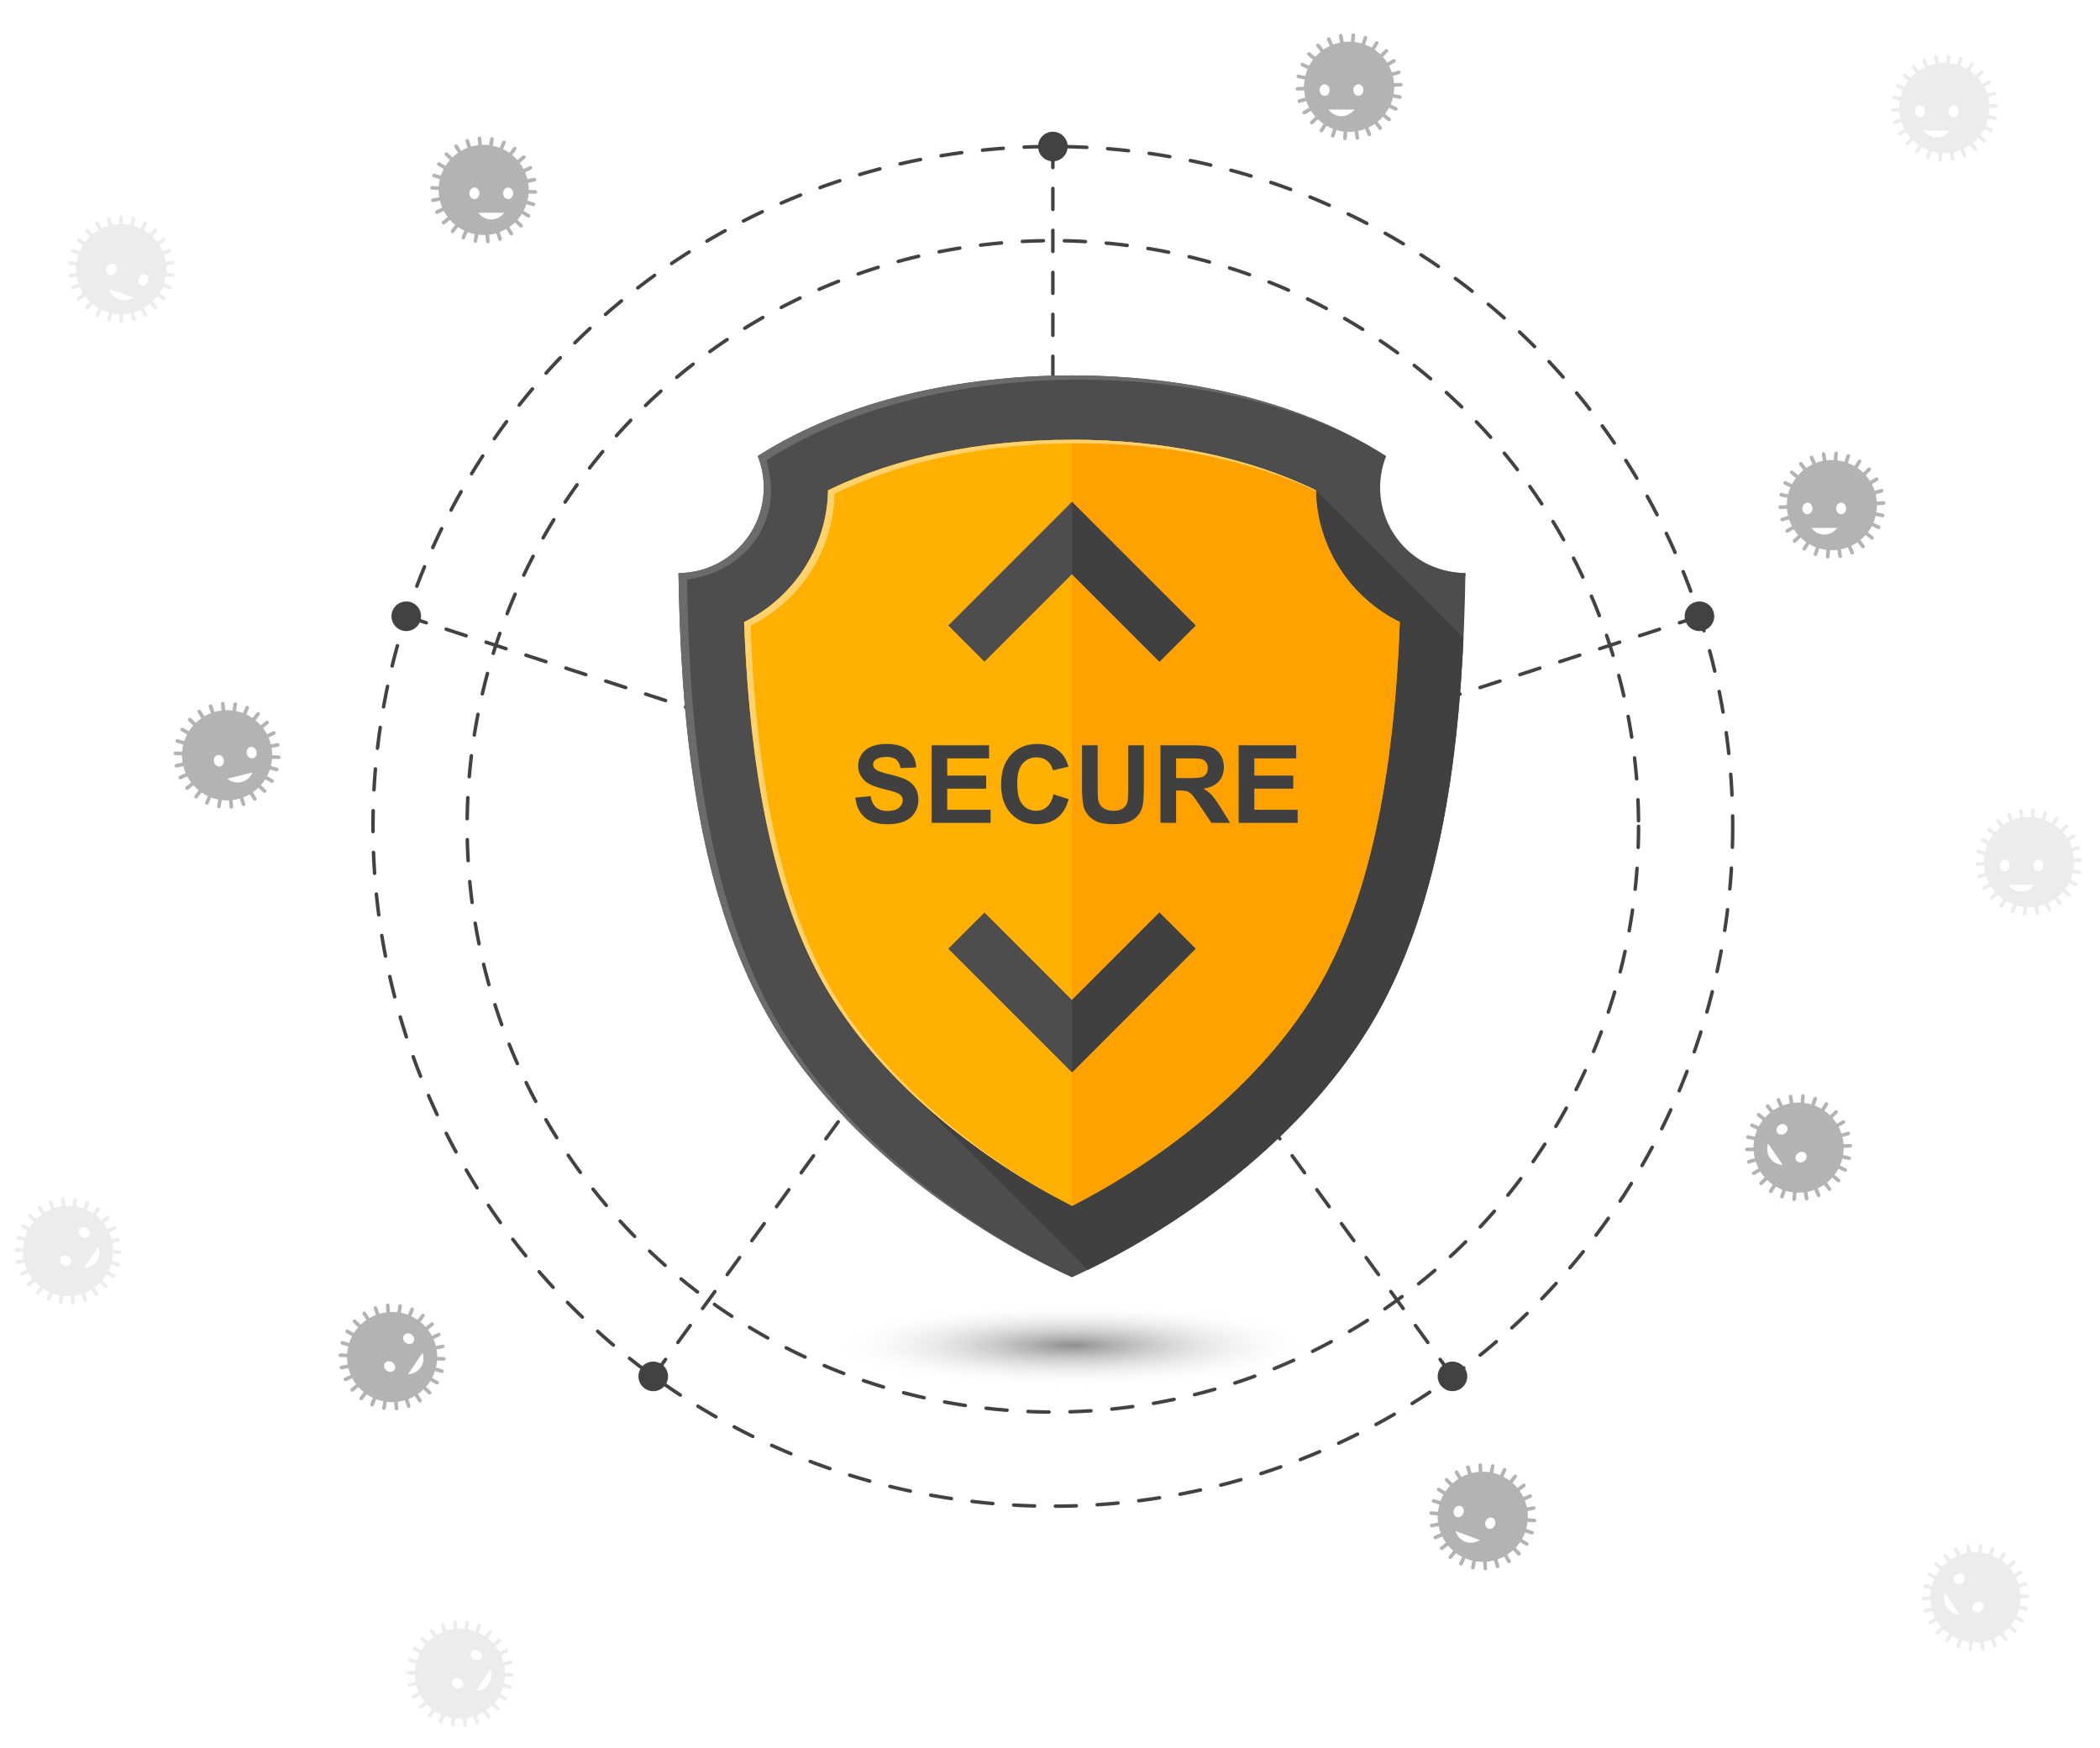 <?xml version="1.0" encoding="utf-8"?>
<!-- Generator: Adobe Illustrator 16.0.0, SVG Export Plug-In . SVG Version: 6.00 Build 0)  -->
<!DOCTYPE svg PUBLIC "-//W3C//DTD SVG 1.1//EN" "http://www.w3.org/Graphics/SVG/1.1/DTD/svg11.dtd">
<svg version="1.1" id="Layer_1" xmlns="http://www.w3.org/2000/svg" xmlns:xlink="http://www.w3.org/1999/xlink" x="0px" y="0px"
	 width="600.68px" height="500px" viewBox="0 0 600.68 500" enable-background="new 0 0 600.68 500" xml:space="preserve">
<g>
	<g>
		<g>
			
				<circle fill="none" stroke="#424242" stroke-linecap="round" stroke-miterlimit="10" stroke-dasharray="5.975,5.975" cx="301.156" cy="236.375" r="194.468"/>
		</g>
		<g>
			
				<circle fill="none" stroke="#424242" stroke-linecap="round" stroke-miterlimit="10" stroke-dasharray="6.006,6.006" cx="301.156" cy="236.375" r="167.535"/>
		</g>
		<circle fill="#424242" cx="301.156" cy="41.908" r="4.232"/>
		
			<line fill="none" stroke="#424242" stroke-linecap="round" stroke-miterlimit="10" stroke-dasharray="6" x1="301.156" y1="41.908" x2="301.156" y2="236.376"/>
		<circle fill="#424242" cx="116.208" cy="176.282" r="4.233"/>
		
			<line fill="none" stroke="#424242" stroke-linecap="round" stroke-miterlimit="10" stroke-dasharray="6" x1="116.208" y1="176.281" x2="301.156" y2="236.376"/>
		<circle fill="#424242" cx="186.853" cy="393.704" r="4.233"/>
		
			<line fill="none" stroke="#424242" stroke-linecap="round" stroke-miterlimit="10" stroke-dasharray="6" x1="186.853" y1="393.704" x2="301.156" y2="236.376"/>
		<circle fill="#424242" cx="415.463" cy="393.703" r="4.233"/>
		
			<line fill="none" stroke="#424242" stroke-linecap="round" stroke-miterlimit="10" stroke-dasharray="6" x1="415.463" y1="393.704" x2="301.156" y2="236.376"/>
		<circle fill="#424242" cx="486.107" cy="176.282" r="4.233"/>
		
			<line fill="none" stroke="#424242" stroke-linecap="round" stroke-miterlimit="10" stroke-dasharray="6" x1="486.107" y1="176.283" x2="301.156" y2="236.376"/>
	</g>
	
		<radialGradient id="SVGID_1_" cx="476.281" cy="2501.452" r="59.126" gradientTransform="matrix(1.205 0 0 0.206 -267.253 -130.438)" gradientUnits="userSpaceOnUse">
		<stop  offset="0" style="stop-color:#424242;stop-opacity:0.6"/>
		<stop  offset="0.226" style="stop-color:#6F6F6F;stop-opacity:0.464"/>
		<stop  offset="0.761" style="stop-color:#D6D6D6;stop-opacity:0.143"/>
		<stop  offset="1" style="stop-color:#FFFFFF;stop-opacity:0"/>
	</radialGradient>
	<ellipse fill="url(#SVGID_1_)" cx="306.618" cy="384.861" rx="71.239" ry="12.18"/>
	<g>
		<path fill="#4D4D4D" d="M394.767,139.431c0-3.174,0.624-6.197,1.723-8.98c-25.881-16.546-59.188-23.061-89.872-23.061
			c-30.68,0-63.988,6.515-89.87,23.061c1.099,2.783,1.722,5.806,1.722,8.98c0,13.495-10.915,24.437-24.397,24.493
			c0.608,39.557,4.478,86.7,23.473,122.856c20.503,39.037,61.521,66.121,89.073,78.578c27.553-12.457,68.569-39.541,89.074-78.578
			c18.993-36.157,22.864-83.3,23.473-122.856C405.682,163.869,394.767,152.926,394.767,139.431z"/>
		<g>
			<path fill="#4D4D4D" d="M419.146,165.009c0.005-0.36,0.014-0.725,0.021-1.085c-3.399-0.014-6.637-0.72-9.574-1.985
				C412.465,163.575,415.698,164.651,419.146,165.009z"/>
			<path fill="#6B6B6B" d="M219.979,287.999c-18.995-36.158-22.854-82.666-23.463-122.222c17.462-2.436,27.896-17.303,22.666-34.108
				c25.881-16.547,59.188-23.062,89.873-23.062c26.221,0,54.346,4.783,78.132,16.497c-24.282-12.61-53.447-17.714-80.568-17.714
				c-30.68,0-63.989,6.515-89.87,23.061c1.099,2.783,1.722,5.806,1.722,8.98c0,13.495-10.915,24.437-24.397,24.493
				c0.608,39.557,4.478,86.7,23.473,122.856c19.145,36.447,56.166,62.471,83.417,75.902
				C273.978,348.929,238.558,323.369,219.979,287.999z"/>
		</g>
		<path fill="#404040" d="M376.375,140.243l-116.896,171.32l51.669,51.668c27.35-13.264,65.133-39.498,84.543-76.45
			c16.098-30.646,21.33-69.178,22.925-104.298L376.375,140.243z"/>
		<path fill="#FFB000" d="M306.618,344.948c-26.169-13.348-57.05-36.768-72.784-66.725c-15.603-29.701-19.809-69.056-20.993-100.289
			c13.983-6.89,23.71-21.183,24.019-37.693c19.162-9.373,43.458-14.453,69.757-14.453c26.303,0,50.597,5.081,69.76,14.453
			c0.312,16.51,10.033,30.802,24.018,37.693c-1.185,31.233-5.39,70.585-20.992,100.289
			C363.666,308.183,332.787,331.601,306.618,344.948z"/>
		<g>
			<path fill="#FFD26E" d="M400.394,177.963c0-0.009,0.002-0.019,0.002-0.027c-0.36-0.177-0.702-0.379-1.057-0.566
				C399.687,177.575,400.04,177.768,400.394,177.963z"/>
		</g>
		<path fill="#FFA200" d="M379.402,278.226c15.604-29.703,19.81-69.057,20.992-100.29c-13.983-6.89-23.708-21.183-24.02-37.693
			c-19.161-9.373-43.457-14.453-69.758-14.453v219.156C332.787,331.601,363.666,308.183,379.402,278.226z"/>
		<path fill="#FFD26E" d="M235.661,279.231c-15.603-29.703-19.809-69.057-20.993-100.29c13.983-6.89,23.71-21.182,24.019-37.693
			c19.162-9.373,43.457-14.454,69.758-14.454c25.481,0,49.068,4.782,67.94,13.605c-0.002-0.054-0.01-0.105-0.01-0.158
			c-19.162-9.373-43.456-14.453-69.759-14.453c-26.299,0-50.595,5.08-69.757,14.453c-0.31,16.51-10.036,30.802-24.018,37.693
			c1.184,31.233,5.39,70.585,20.993,100.289c14.846,28.267,43.174,50.707,68.307,64.362
			C277.473,328.849,250.148,306.813,235.661,279.231z"/>
		<g>
			<polygon fill="#4D4D4D" points="306.618,164.243 281.597,189.265 271.248,178.916 306.618,143.542 341.988,178.916 
				331.639,189.265 			"/>
			<polygon fill="#404040" points="341.988,178.916 331.639,189.265 306.618,164.243 306.618,143.542 			"/>
			<polygon fill="#4D4D4D" points="306.618,286.051 281.597,261.028 271.248,271.379 306.618,306.75 341.988,271.379 
				331.639,261.028 			"/>
			<polygon fill="#404040" points="341.988,271.379 331.639,261.028 306.618,286.051 306.618,306.75 			"/>
		</g>
	</g>
	<path opacity="0.4" fill="#424242" enable-background="new    " d="M153.152,54.41l-1.894-0.076c0-0.704-0.072-1.391-0.181-2.065
		l1.889-0.383c0.283-0.058,0.464-0.333,0.408-0.616c-0.058-0.283-0.336-0.46-0.616-0.407l-1.89,0.383
		c-0.165-0.677-0.373-1.338-0.642-1.97l1.716-0.814c0.259-0.125,0.37-0.436,0.246-0.696c-0.122-0.261-0.437-0.37-0.694-0.247
		l-1.72,0.817c-0.325-0.615-0.701-1.195-1.115-1.746l1.491-1.217c0.223-0.183,0.256-0.511,0.073-0.735
		c-0.183-0.223-0.511-0.256-0.734-0.074L148,45.782c-0.459-0.518-0.95-1.006-1.487-1.445l1.143-1.518
		c0.174-0.23,0.127-0.557-0.103-0.73c-0.229-0.173-0.556-0.128-0.73,0.103l-1.144,1.521c-0.568-0.391-1.171-0.73-1.799-1.029
		l0.756-1.771c0.113-0.264-0.01-0.572-0.275-0.684c-0.268-0.113-0.573,0.011-0.685,0.275l-0.756,1.771
		c-0.642-0.243-1.301-0.45-1.987-0.589l0.303-1.874c0.047-0.283-0.147-0.552-0.432-0.597c-0.278-0.044-0.552,0.146-0.597,0.431
		l-0.304,1.882c-0.511-0.063-1.027-0.103-1.554-0.103c-0.176,0-0.344,0.021-0.518,0.027l-0.152-1.912
		c-0.021-0.287-0.278-0.5-0.561-0.479c-0.287,0.023-0.501,0.274-0.478,0.561l0.152,1.905c-0.695,0.085-1.372,0.223-2.03,0.413
		l-0.604-1.815c-0.092-0.273-0.387-0.418-0.661-0.329c-0.273,0.09-0.42,0.387-0.329,0.659l0.606,1.818
		c-0.651,0.247-1.277,0.542-1.871,0.886l-1.022-1.614c-0.156-0.244-0.478-0.316-0.72-0.162c-0.243,0.156-0.316,0.478-0.162,0.721
		l1.02,1.609c-0.569,0.393-1.103,0.834-1.6,1.313l-1.38-1.324c-0.207-0.198-0.538-0.194-0.737,0.016
		c-0.199,0.208-0.194,0.538,0.015,0.737l1.382,1.327c-0.458,0.518-0.875,1.068-1.246,1.653l-1.657-0.958
		c-0.244-0.144-0.567-0.059-0.713,0.19c-0.145,0.25-0.06,0.568,0.191,0.713l1.652,0.956c-0.321,0.609-0.59,1.246-0.811,1.907
		l-1.838-0.531c-0.276-0.081-0.567,0.08-0.646,0.357c-0.079,0.276,0.079,0.565,0.357,0.645l1.842,0.533
		c-0.163,0.663-0.277,1.344-0.333,2.043l-1.907-0.076c-0.271-0.007-0.531,0.213-0.542,0.5c-0.011,0.287,0.213,0.53,0.501,0.542
		l1.895,0.076c0,0.704,0.072,1.39,0.181,2.065l-1.89,0.383c-0.283,0.058-0.464,0.333-0.408,0.617
		c0.051,0.247,0.269,0.417,0.511,0.417c0.034,0,0.069-0.004,0.105-0.011l1.889-0.384c0.166,0.677,0.374,1.338,0.643,1.969
		l-1.716,0.816c-0.26,0.123-0.37,0.435-0.246,0.695c0.089,0.188,0.277,0.296,0.47,0.296c0.075,0,0.152-0.016,0.224-0.049
		l1.721-0.818c0.324,0.615,0.7,1.195,1.114,1.746l-1.49,1.218c-0.224,0.182-0.256,0.51-0.074,0.734
		c0.103,0.126,0.253,0.192,0.404,0.192c0.116,0,0.234-0.039,0.33-0.118l1.49-1.217c0.459,0.518,0.95,1.005,1.487,1.444l-1.143,1.518
		c-0.173,0.231-0.127,0.557,0.104,0.73c0.094,0.071,0.203,0.105,0.313,0.105c0.158,0,0.314-0.072,0.417-0.207l1.144-1.521
		c0.567,0.391,1.171,0.73,1.799,1.029l-0.757,1.771c-0.112,0.265,0.011,0.572,0.275,0.685c0.067,0.028,0.137,0.042,0.205,0.042
		c0.203,0,0.396-0.119,0.48-0.317l0.756-1.771c0.642,0.244,1.302,0.45,1.987,0.589l-0.302,1.875
		c-0.047,0.283,0.146,0.552,0.43,0.598c0.028,0.004,0.057,0.006,0.085,0.006c0.25,0,0.472-0.182,0.513-0.438l0.304-1.882
		c0.51,0.061,1.026,0.102,1.554,0.102c0.175,0,0.344-0.021,0.518-0.026l0.152,1.912c0.022,0.273,0.25,0.479,0.519,0.479
		c0.015,0,0.028,0,0.043-0.001c0.287-0.023,0.501-0.274,0.478-0.561l-0.152-1.905c0.695-0.085,1.372-0.224,2.029-0.414l0.605,1.814
		c0.074,0.219,0.278,0.357,0.496,0.357c0.056,0,0.109-0.009,0.166-0.027c0.272-0.09,0.419-0.387,0.329-0.659l-0.607-1.819
		c0.651-0.247,1.277-0.542,1.872-0.887l1.022,1.614c0.1,0.157,0.27,0.242,0.441,0.242c0.097,0,0.193-0.025,0.28-0.082
		c0.243-0.154,0.317-0.477,0.162-0.72l-1.02-1.61c0.569-0.393,1.102-0.835,1.6-1.313l1.38,1.325
		c0.102,0.097,0.231,0.146,0.362,0.146c0.137,0,0.274-0.054,0.375-0.161c0.2-0.208,0.194-0.538-0.014-0.738l-1.382-1.327
		c0.458-0.518,0.875-1.068,1.245-1.654l1.657,0.958c0.081,0.048,0.172,0.07,0.261,0.07c0.179,0,0.354-0.093,0.452-0.261
		c0.146-0.249,0.06-0.569-0.191-0.712l-1.651-0.956c0.321-0.609,0.59-1.246,0.811-1.908l1.837,0.532
		c0.048,0.014,0.097,0.021,0.146,0.021c0.227,0,0.435-0.148,0.501-0.378c0.079-0.276-0.08-0.565-0.357-0.645l-1.842-0.532
		c0.163-0.663,0.278-1.345,0.333-2.044l1.908,0.076c0.007,0,0.013,0,0.02,0c0.279,0,0.51-0.221,0.521-0.501
		C153.666,54.664,153.441,54.42,153.152,54.41z M135.697,56.943c-0.793,0-1.435-0.74-1.435-1.651c0-0.912,0.642-1.651,1.435-1.651
		c0.793,0,1.435,0.739,1.435,1.651C137.131,56.204,136.491,56.943,135.697,56.943z M140.521,62.759
		c-1.523,0-2.871-0.752-3.697-1.903h7.396C143.395,62.007,142.046,62.759,140.521,62.759z M145.348,56.943
		c-0.792,0-1.435-0.74-1.435-1.651c0-0.912,0.643-1.651,1.435-1.651c0.793,0,1.435,0.739,1.435,1.651S146.141,56.943,145.348,56.943
		z"/>
	<path opacity="0.4" fill="#424242" enable-background="new    " d="M518.808,158.353c-0.092,0.273,0.057,0.569,0.328,0.66
		c0.056,0.018,0.108,0.026,0.165,0.026c0.218,0,0.421-0.138,0.496-0.356l0.604-1.814c0.656,0.19,1.333,0.329,2.028,0.413
		l-0.15,1.905c-0.024,0.287,0.188,0.538,0.479,0.561c0.014,0.001,0.026,0.001,0.041,0.001c0.27,0,0.498-0.208,0.521-0.48l0.15-1.911
		c0.173,0.006,0.343,0.025,0.517,0.025c0.529,0,1.045-0.042,1.557-0.102l0.305,1.882c0.039,0.257,0.262,0.438,0.512,0.438
		c0.028,0,0.058-0.002,0.084-0.006c0.284-0.045,0.479-0.313,0.434-0.597l-0.305-1.875c0.686-0.139,1.349-0.345,1.986-0.588
		l0.755,1.771c0.085,0.198,0.275,0.317,0.481,0.317c0.065,0,0.136-0.013,0.202-0.042c0.267-0.113,0.389-0.419,0.275-0.685
		l-0.757-1.771c0.629-0.298,1.23-0.638,1.799-1.028l1.144,1.521c0.105,0.136,0.262,0.208,0.42,0.208c0.106,0,0.22-0.034,0.313-0.105
		c0.229-0.172,0.274-0.499,0.102-0.729l-1.143-1.518c0.537-0.438,1.028-0.926,1.486-1.443l1.487,1.217
		c0.1,0.079,0.216,0.118,0.332,0.118c0.15,0,0.302-0.066,0.403-0.192c0.186-0.224,0.15-0.552-0.071-0.734l-1.491-1.217
		c0.413-0.551,0.791-1.131,1.114-1.746l1.72,0.818c0.07,0.035,0.147,0.05,0.224,0.05c0.196,0,0.383-0.11,0.471-0.297
		c0.125-0.261,0.016-0.572-0.245-0.696l-1.716-0.815c0.27-0.63,0.478-1.292,0.643-1.969l1.892,0.383
		c0.032,0.006,0.069,0.011,0.104,0.011c0.241,0,0.461-0.171,0.511-0.417c0.058-0.282-0.126-0.558-0.409-0.616l-1.889-0.384
		c0.107-0.674,0.181-1.36,0.181-2.064l1.896-0.075c0.288-0.012,0.512-0.255,0.5-0.543c-0.012-0.287-0.258-0.519-0.542-0.499
		l-1.908,0.076c-0.057-0.7-0.169-1.38-0.332-2.045l1.841-0.532c0.278-0.081,0.438-0.369,0.358-0.646
		c-0.082-0.278-0.374-0.436-0.647-0.357l-1.837,0.531c-0.222-0.66-0.491-1.299-0.811-1.906l1.65-0.956
		c0.249-0.144,0.335-0.464,0.19-0.713c-0.145-0.25-0.465-0.334-0.712-0.19l-1.656,0.958c-0.371-0.586-0.788-1.138-1.247-1.654
		l1.383-1.327c0.208-0.199,0.215-0.53,0.016-0.738c-0.197-0.209-0.528-0.212-0.737-0.016l-1.379,1.325
		c-0.502-0.478-1.032-0.918-1.602-1.313l1.02-1.61c0.156-0.242,0.08-0.565-0.16-0.719c-0.241-0.154-0.564-0.083-0.721,0.161
		l-1.021,1.615c-0.595-0.344-1.222-0.64-1.873-0.887l0.607-1.818c0.091-0.273-0.059-0.568-0.328-0.66
		c-0.271-0.09-0.568,0.057-0.66,0.331l-0.604,1.814c-0.658-0.19-1.335-0.329-2.03-0.413l0.15-1.906
		c0.023-0.286-0.188-0.538-0.477-0.561c-0.29-0.017-0.539,0.192-0.561,0.479l-0.152,1.912c-0.174-0.006-0.343-0.025-0.518-0.025
		c-0.528,0-1.045,0.041-1.556,0.102l-0.304-1.883c-0.045-0.285-0.311-0.478-0.597-0.432c-0.283,0.046-0.479,0.313-0.434,0.598
		l0.306,1.874c-0.688,0.139-1.347,0.345-1.988,0.588l-0.756-1.771c-0.111-0.264-0.418-0.389-0.686-0.275
		c-0.266,0.113-0.387,0.419-0.274,0.685l0.757,1.771c-0.629,0.298-1.232,0.638-1.799,1.029l-1.146-1.521
		c-0.176-0.231-0.502-0.276-0.73-0.104c-0.23,0.173-0.275,0.5-0.103,0.73l1.142,1.518c-0.537,0.438-1.025,0.926-1.485,1.444
		l-1.489-1.218c-0.223-0.182-0.553-0.15-0.734,0.074c-0.183,0.223-0.149,0.552,0.074,0.734l1.489,1.217
		c-0.414,0.551-0.79,1.131-1.113,1.746l-1.721-0.818c-0.26-0.122-0.571-0.014-0.695,0.247c-0.125,0.261-0.014,0.572,0.247,0.696
		l1.716,0.815c-0.271,0.63-0.479,1.292-0.644,1.969l-1.888-0.383c-0.281-0.056-0.56,0.125-0.617,0.407
		c-0.058,0.283,0.126,0.558,0.408,0.616l1.89,0.384c-0.106,0.674-0.182,1.36-0.182,2.065l-1.895,0.075
		c-0.288,0.012-0.512,0.254-0.5,0.542c0.011,0.28,0.241,0.5,0.521,0.5c0.006,0,0.013,0,0.021,0l1.906-0.077
		c0.06,0.699,0.169,1.38,0.332,2.044l-1.839,0.533c-0.28,0.08-0.438,0.369-0.357,0.646c0.065,0.228,0.275,0.376,0.5,0.376
		c0.051,0,0.099-0.007,0.145-0.021l1.84-0.531c0.221,0.66,0.489,1.299,0.812,1.907l-1.653,0.956
		c-0.249,0.146-0.335,0.464-0.188,0.713c0.096,0.167,0.271,0.261,0.449,0.261c0.09,0,0.18-0.022,0.262-0.07l1.656-0.957
		c0.371,0.585,0.789,1.136,1.246,1.653l-1.382,1.327c-0.208,0.199-0.214,0.529-0.016,0.737c0.103,0.107,0.238,0.161,0.378,0.161
		c0.131,0,0.258-0.048,0.359-0.146l1.38-1.324c0.499,0.478,1.03,0.918,1.6,1.313l-1.019,1.61c-0.155,0.243-0.082,0.566,0.161,0.72
		c0.087,0.055,0.183,0.082,0.278,0.082c0.173,0,0.343-0.086,0.441-0.242l1.022-1.614c0.594,0.344,1.221,0.64,1.87,0.886
		L518.808,158.353z M526.64,143.779c0.793,0,1.435,0.74,1.435,1.651c0,0.913-0.642,1.652-1.435,1.652
		c-0.792,0-1.436-0.74-1.436-1.652C525.204,144.52,525.848,143.779,526.64,143.779z M516.988,147.084
		c-0.792,0-1.435-0.74-1.435-1.652c0-0.911,0.643-1.651,1.435-1.651s1.435,0.74,1.435,1.651
		C518.423,146.344,517.78,147.084,516.988,147.084z M518.114,150.996h7.396c-0.824,1.151-2.172,1.904-3.696,1.904
		C520.291,152.9,518.941,152.147,518.114,150.996z"/>
	<path opacity="0.1" fill="#424242" enable-background="new    " d="M575.19,260.466c-0.09,0.271,0.057,0.568,0.33,0.659
		c0.055,0.019,0.109,0.026,0.165,0.026c0.218,0,0.422-0.137,0.495-0.356l0.604-1.813c0.658,0.189,1.336,0.328,2.031,0.414
		l-0.153,1.905c-0.022,0.286,0.191,0.54,0.479,0.562c0.015,0,0.029,0.002,0.044,0.002c0.269,0,0.497-0.208,0.517-0.481l0.152-1.911
		c0.173,0.006,0.343,0.025,0.518,0.025c0.527,0,1.044-0.041,1.555-0.104l0.304,1.883c0.041,0.256,0.262,0.439,0.513,0.439
		c0.026,0,0.059-0.002,0.087-0.007c0.282-0.046,0.477-0.313,0.429-0.599l-0.3-1.873c0.685-0.141,1.344-0.346,1.983-0.588
		l0.758,1.771c0.083,0.197,0.277,0.315,0.479,0.315c0.065,0,0.14-0.012,0.206-0.04c0.265-0.113,0.387-0.419,0.274-0.685
		l-0.759-1.771c0.631-0.299,1.233-0.637,1.798-1.028l1.146,1.521c0.105,0.136,0.261,0.207,0.417,0.207
		c0.109,0,0.221-0.033,0.313-0.104c0.229-0.174,0.276-0.5,0.104-0.729l-1.146-1.519c0.538-0.438,1.029-0.927,1.488-1.444l1.49,1.217
		c0.097,0.078,0.214,0.117,0.329,0.117c0.15,0,0.301-0.064,0.403-0.191c0.185-0.223,0.15-0.551-0.072-0.734l-1.491-1.218
		c0.415-0.551,0.792-1.131,1.115-1.745l1.721,0.816c0.071,0.033,0.147,0.052,0.224,0.052c0.193,0,0.381-0.11,0.472-0.298
		c0.122-0.262,0.013-0.572-0.247-0.696l-1.718-0.815c0.271-0.629,0.478-1.291,0.645-1.97l1.891,0.386
		c0.034,0.006,0.068,0.011,0.105,0.011c0.243,0,0.458-0.171,0.508-0.419c0.059-0.281-0.123-0.557-0.406-0.614l-1.89-0.384
		c0.107-0.676,0.18-1.36,0.18-2.065l1.896-0.073c0.287-0.013,0.514-0.256,0.501-0.543c-0.014-0.287-0.26-0.519-0.541-0.5
		l-1.908,0.075c-0.058-0.698-0.172-1.38-0.335-2.044l1.844-0.531c0.275-0.082,0.436-0.369,0.355-0.646s-0.373-0.436-0.647-0.355
		l-1.834,0.529c-0.223-0.66-0.494-1.299-0.813-1.906l1.65-0.957c0.251-0.143,0.337-0.463,0.193-0.712
		c-0.146-0.25-0.469-0.335-0.714-0.19l-1.657,0.958c-0.37-0.585-0.786-1.137-1.245-1.654l1.382-1.327
		c0.207-0.199,0.214-0.53,0.016-0.737c-0.198-0.209-0.528-0.213-0.737-0.016l-1.377,1.326c-0.501-0.479-1.033-0.92-1.604-1.314
		l1.021-1.609c0.154-0.244,0.082-0.565-0.16-0.72s-0.563-0.083-0.721,0.161l-1.021,1.614c-0.594-0.345-1.221-0.639-1.872-0.887
		l0.607-1.818c0.091-0.274-0.059-0.569-0.331-0.66c-0.271-0.089-0.568,0.056-0.659,0.33l-0.604,1.815
		c-0.657-0.19-1.336-0.33-2.03-0.414l0.153-1.905c0.021-0.286-0.191-0.538-0.478-0.56c-0.29-0.017-0.54,0.191-0.563,0.478
		l-0.152,1.912c-0.174-0.006-0.342-0.026-0.521-0.026c-0.524,0-1.042,0.042-1.551,0.102l-0.305-1.882
		c-0.046-0.285-0.313-0.478-0.598-0.432c-0.283,0.045-0.479,0.314-0.433,0.598l0.305,1.873c-0.688,0.139-1.347,0.346-1.986,0.589
		l-0.756-1.771c-0.114-0.264-0.418-0.389-0.687-0.276c-0.265,0.114-0.39,0.421-0.273,0.686l0.755,1.771
		c-0.628,0.298-1.229,0.638-1.798,1.029l-1.146-1.521c-0.174-0.231-0.501-0.275-0.729-0.104c-0.23,0.173-0.276,0.5-0.104,0.73
		l1.145,1.519c-0.535,0.438-1.027,0.926-1.487,1.444l-1.489-1.218c-0.223-0.182-0.554-0.15-0.735,0.074
		c-0.181,0.223-0.146,0.553,0.074,0.734l1.492,1.218c-0.414,0.551-0.793,1.131-1.117,1.745l-1.718-0.817
		c-0.259-0.123-0.571-0.015-0.695,0.247c-0.123,0.261-0.015,0.571,0.247,0.696l1.715,0.815c-0.269,0.63-0.476,1.292-0.644,1.97
		l-1.889-0.384c-0.278-0.055-0.558,0.125-0.615,0.406c-0.058,0.283,0.126,0.561,0.407,0.617l1.89,0.383
		c-0.106,0.674-0.18,1.36-0.18,2.064l-1.896,0.075c-0.287,0.011-0.512,0.255-0.501,0.543c0.014,0.28,0.242,0.5,0.521,0.5
		c0.009,0,0.015,0,0.021,0l1.908-0.076c0.056,0.699,0.17,1.382,0.332,2.043l-1.842,0.533c-0.277,0.079-0.438,0.37-0.357,0.646
		c0.066,0.229,0.275,0.377,0.503,0.377c0.047,0,0.097-0.006,0.146-0.021l1.837-0.532c0.22,0.661,0.49,1.299,0.81,1.907l-1.649,0.955
		c-0.248,0.144-0.334,0.462-0.191,0.712c0.098,0.168,0.273,0.26,0.451,0.26c0.089,0,0.181-0.021,0.263-0.068l1.656-0.959
		c0.37,0.586,0.789,1.138,1.244,1.654l-1.381,1.328c-0.208,0.199-0.214,0.53-0.015,0.738c0.102,0.107,0.238,0.16,0.375,0.16
		c0.13,0,0.262-0.049,0.361-0.146l1.38-1.326c0.497,0.479,1.03,0.92,1.602,1.314l-1.021,1.609c-0.151,0.244-0.082,0.565,0.163,0.719
		c0.086,0.055,0.185,0.082,0.28,0.082c0.17,0,0.34-0.086,0.438-0.243l1.023-1.614c0.595,0.344,1.222,0.639,1.873,0.887
		L575.19,260.466z M583.024,245.894c0.795,0,1.437,0.739,1.437,1.65c0,0.913-0.642,1.652-1.437,1.652
		c-0.792,0-1.435-0.739-1.435-1.652C581.591,246.633,582.232,245.894,583.024,245.894z M573.375,249.196
		c-0.793,0-1.436-0.739-1.436-1.652c0-0.912,0.643-1.65,1.436-1.65s1.435,0.739,1.435,1.65
		C574.81,248.457,574.169,249.196,573.375,249.196z M574.502,253.108h7.396c-0.826,1.152-2.172,1.904-3.696,1.904
		C576.678,255.013,575.328,254.261,574.502,253.108z"/>
	<path opacity="0.1" fill="#424242" enable-background="new    " d="M550.64,460.29c-0.279,0.077-0.441,0.363-0.368,0.642
		c0.018,0.057,0.039,0.105,0.068,0.152c0.121,0.181,0.348,0.275,0.569,0.215l1.849-0.498c0.205,0.651,0.463,1.293,0.777,1.919
		l-1.674,0.929c-0.251,0.138-0.343,0.454-0.202,0.709c0.008,0.013,0.016,0.023,0.021,0.036c0.149,0.226,0.449,0.3,0.688,0.167
		l1.679-0.933c0.091,0.149,0.166,0.301,0.264,0.446c0.288,0.439,0.613,0.85,0.943,1.24l-1.399,1.292
		c-0.191,0.176-0.224,0.462-0.083,0.673c0.016,0.021,0.031,0.046,0.052,0.065c0.198,0.212,0.528,0.226,0.738,0.026l1.394-1.287
		c0.496,0.495,1.031,0.93,1.588,1.33l-1.058,1.61c-0.118,0.179-0.108,0.404,0.002,0.573c0.038,0.058,0.085,0.107,0.146,0.147
		c0.241,0.158,0.563,0.093,0.723-0.148l1.06-1.609c0.597,0.357,1.211,0.675,1.853,0.93l-0.637,1.796
		c-0.056,0.16-0.028,0.329,0.061,0.462c0.062,0.091,0.149,0.164,0.26,0.203c0.272,0.095,0.569-0.047,0.666-0.319l0.633-1.791
		c0.661,0.203,1.341,0.345,2.025,0.439l-0.191,1.915c-0.014,0.124,0.02,0.242,0.084,0.341c0.084,0.125,0.223,0.214,0.384,0.229
		c0.286,0.028,0.543-0.18,0.572-0.466l0.191-1.915c0.687,0.039,1.377,0.032,2.069-0.035l0.27,1.886
		c0.013,0.08,0.038,0.152,0.081,0.214c0.107,0.162,0.305,0.259,0.507,0.229c0.288-0.04,0.485-0.307,0.444-0.589l-0.269-1.882
		c0.675-0.124,1.339-0.316,1.995-0.553l0.727,1.787c0.013,0.032,0.028,0.063,0.05,0.093c0.134,0.202,0.396,0.288,0.63,0.194
		c0.268-0.107,0.396-0.412,0.287-0.679l-0.726-1.785c0.62-0.284,1.232-0.604,1.818-0.991l1.11,1.537
		c0.171,0.232,0.498,0.284,0.728,0.117c0.233-0.169,0.291-0.501,0.119-0.728l-1.116-1.548c0.553-0.435,1.058-0.904,1.519-1.409
		l1.461,1.24c0.22,0.187,0.55,0.158,0.735-0.062c0.187-0.222,0.155-0.55-0.061-0.734l-1.459-1.236
		c0.429-0.55,0.813-1.129,1.141-1.73l1.711,0.85c0.258,0.128,0.572,0.021,0.699-0.236c0.128-0.258,0.021-0.572-0.236-0.697
		l-1.713-0.852c0.281-0.632,0.51-1.285,0.688-1.952l1.873,0.416c0.281,0.065,0.558-0.112,0.62-0.395
		c0.065-0.281-0.113-0.56-0.396-0.625l-1.865-0.415c0.125-0.681,0.196-1.368,0.211-2.062l1.903-0.041
		c0.289-0.005,0.518-0.245,0.51-0.531c-0.005-0.285-0.241-0.517-0.531-0.513l-1.911,0.041c-0.04-0.688-0.143-1.371-0.295-2.052
		l1.851-0.498c0.276-0.074,0.44-0.362,0.365-0.641c-0.072-0.275-0.36-0.441-0.638-0.367l-1.85,0.501
		c-0.203-0.654-0.463-1.296-0.776-1.922l1.674-0.929c0.252-0.138,0.345-0.456,0.203-0.708c-0.147-0.25-0.456-0.343-0.709-0.203
		l-1.678,0.932c-0.093-0.149-0.166-0.302-0.266-0.447c-0.29-0.438-0.611-0.846-0.941-1.239l1.398-1.293
		c0.212-0.194,0.227-0.521,0.03-0.736c-0.197-0.211-0.527-0.225-0.738-0.028l-1.394,1.289c-0.495-0.494-1.031-0.932-1.587-1.331
		l1.057-1.608c0.158-0.238,0.094-0.563-0.15-0.724c-0.239-0.156-0.562-0.09-0.721,0.149l-1.061,1.608
		c-0.596-0.356-1.21-0.673-1.851-0.928l0.634-1.796c0.097-0.272-0.047-0.57-0.317-0.666c-0.272-0.096-0.568,0.046-0.665,0.319
		l-0.633,1.792c-0.662-0.204-1.341-0.347-2.024-0.44l0.191-1.916c0.026-0.285-0.183-0.544-0.469-0.57
		c-0.285-0.025-0.544,0.181-0.571,0.468l-0.192,1.915c-0.686-0.041-1.377-0.035-2.067,0.035l-0.271-1.886
		c-0.042-0.283-0.307-0.481-0.59-0.441c-0.287,0.04-0.484,0.306-0.443,0.589l0.269,1.88c-0.674,0.125-1.339,0.318-1.995,0.555
		l-0.727-1.787c-0.106-0.263-0.411-0.396-0.68-0.287c-0.265,0.109-0.395,0.413-0.287,0.68l0.727,1.787
		c-0.621,0.282-1.233,0.601-1.82,0.989l-1.11-1.538c-0.169-0.231-0.496-0.286-0.727-0.116c-0.229,0.165-0.284,0.479-0.129,0.711
		c0.004,0.007,0.006,0.012,0.01,0.019l1.119,1.545c-0.552,0.437-1.059,0.906-1.521,1.41l-1.46-1.24
		c-0.221-0.188-0.549-0.16-0.734,0.061c-0.154,0.184-0.161,0.438-0.037,0.628c0.026,0.041,0.059,0.078,0.098,0.107l1.458,1.237
		c-0.43,0.55-0.812,1.129-1.143,1.731l-1.708-0.851c-0.259-0.128-0.572-0.021-0.7,0.237c-0.085,0.174-0.065,0.37,0.032,0.52
		c0.049,0.073,0.117,0.139,0.2,0.18l1.716,0.851c-0.281,0.633-0.512,1.284-0.688,1.953l-1.871-0.418
		c-0.28-0.064-0.559,0.114-0.62,0.396c-0.033,0.144-0.003,0.287,0.072,0.402c0.071,0.108,0.183,0.188,0.322,0.22l1.866,0.416
		c-0.124,0.681-0.196,1.369-0.209,2.063l-1.906,0.039c-0.287,0.007-0.519,0.244-0.51,0.534c0.002,0.101,0.031,0.195,0.088,0.275
		c0.094,0.146,0.259,0.237,0.443,0.234l1.912-0.04c0.043,0.686,0.143,1.369,0.295,2.051L550.64,460.29z M567.111,458.763
		c0.438,0.663,0.178,1.605-0.582,2.108c-0.76,0.506-1.732,0.38-2.17-0.281s-0.177-1.604,0.585-2.107
		C565.704,457.976,566.676,458.104,567.111,458.763z M559.024,452.546c-0.438-0.66-0.178-1.603,0.585-2.105
		c0.761-0.505,1.729-0.38,2.168,0.282c0.438,0.661,0.177,1.604-0.582,2.108C560.435,453.333,559.463,453.209,559.024,452.546z
		 M556.39,455.649l4.089,6.161c-1.417-0.052-2.79-0.76-3.631-2.026C556.005,458.512,555.888,456.975,556.39,455.649z"/>
	<path opacity="0.1" fill="#424242" enable-background="new    " d="M32.026,360.696c0.153-0.678,0.253-1.362,0.296-2.051
		l1.91,0.041c0.186,0.004,0.351-0.09,0.446-0.233c0.053-0.079,0.084-0.175,0.086-0.278c0.008-0.287-0.221-0.525-0.509-0.531
		l-1.905-0.041c-0.015-0.691-0.086-1.377-0.211-2.061l1.868-0.418c0.137-0.03,0.249-0.109,0.321-0.221
		c0.075-0.111,0.107-0.258,0.074-0.4c-0.063-0.282-0.341-0.46-0.623-0.396l-1.871,0.418c-0.178-0.668-0.407-1.319-0.688-1.953
		l1.713-0.851c0.083-0.042,0.152-0.104,0.202-0.18c0.099-0.149,0.118-0.347,0.032-0.519c-0.127-0.26-0.441-0.365-0.698-0.236
		l-1.71,0.848c-0.33-0.604-0.712-1.179-1.141-1.73l1.458-1.234c0.039-0.033,0.071-0.07,0.098-0.111
		c0.124-0.188,0.116-0.443-0.037-0.623c-0.188-0.222-0.516-0.248-0.735-0.063l-1.46,1.239c-0.464-0.504-0.968-0.974-1.52-1.406
		l1.117-1.547c0.003-0.008,0.007-0.014,0.011-0.021c0.155-0.231,0.099-0.545-0.128-0.71c-0.235-0.169-0.559-0.117-0.729,0.117
		l-1.11,1.537c-0.587-0.391-1.198-0.709-1.82-0.991l0.726-1.785c0.107-0.267-0.022-0.571-0.287-0.681
		c-0.269-0.107-0.572,0.025-0.681,0.288l-0.724,1.786c-0.657-0.236-1.323-0.43-1.997-0.553l0.271-1.883
		c0.041-0.281-0.159-0.548-0.445-0.588c-0.284-0.042-0.548,0.158-0.589,0.441l-0.27,1.888c-0.691-0.069-1.381-0.078-2.071-0.037
		l-0.19-1.915c-0.03-0.287-0.285-0.494-0.572-0.466c-0.287,0.024-0.498,0.283-0.467,0.569l0.192,1.914
		c-0.685,0.099-1.365,0.236-2.025,0.44L15,343.72c-0.095-0.273-0.394-0.415-0.665-0.318c-0.271,0.096-0.414,0.394-0.319,0.664
		l0.634,1.795c-0.641,0.256-1.257,0.572-1.851,0.931l-1.059-1.606c-0.158-0.24-0.481-0.31-0.722-0.152
		c-0.243,0.16-0.308,0.482-0.15,0.725l1.058,1.607c-0.556,0.4-1.093,0.836-1.587,1.33l-1.394-1.289
		c-0.211-0.195-0.542-0.184-0.737,0.029c-0.196,0.215-0.182,0.543,0.029,0.736l1.401,1.293c-0.333,0.393-0.652,0.801-0.944,1.24
		c-0.096,0.146-0.174,0.297-0.265,0.445l-1.676-0.932c-0.252-0.141-0.563-0.047-0.71,0.205c-0.141,0.25-0.047,0.568,0.204,0.707
		l1.672,0.928c-0.314,0.627-0.574,1.268-0.778,1.922l-1.847-0.5c-0.28-0.074-0.565,0.092-0.64,0.367
		c-0.075,0.277,0.09,0.565,0.368,0.643l1.85,0.496c-0.153,0.68-0.254,1.363-0.295,2.051l-1.911-0.039
		c-0.288-0.006-0.527,0.224-0.532,0.511c-0.006,0.287,0.223,0.526,0.509,0.532l1.906,0.04c0.014,0.692,0.086,1.381,0.21,2.062
		l-1.868,0.418c-0.281,0.064-0.459,0.34-0.396,0.623c0.063,0.281,0.342,0.457,0.624,0.396l1.87-0.419
		c0.177,0.669,0.407,1.322,0.689,1.953l-1.713,0.852c-0.257,0.124-0.364,0.439-0.236,0.7c0.127,0.258,0.441,0.362,0.699,0.235
		l1.708-0.85c0.33,0.602,0.713,1.18,1.142,1.729l-1.459,1.238c-0.216,0.186-0.246,0.516-0.06,0.736
		c0.188,0.219,0.516,0.245,0.736,0.059l1.461-1.24c0.462,0.502,0.967,0.977,1.52,1.41l-1.119,1.547
		c-0.172,0.227-0.114,0.56,0.118,0.729c0.233,0.167,0.559,0.114,0.729-0.119l1.11-1.537c0.587,0.389,1.198,0.709,1.82,0.99
		l-0.726,1.786c-0.108,0.269,0.021,0.571,0.289,0.681c0.234,0.094,0.495,0.008,0.629-0.197c0.02-0.025,0.037-0.06,0.05-0.092
		l0.725-1.785c0.656,0.235,1.323,0.429,1.997,0.554l-0.269,1.88c-0.041,0.283,0.156,0.549,0.443,0.589
		c0.204,0.028,0.399-0.065,0.508-0.228c0.042-0.063,0.07-0.137,0.081-0.217l0.269-1.883c0.691,0.068,1.384,0.074,2.071,0.033
		l0.19,1.916c0.03,0.286,0.286,0.496,0.573,0.468c0.162-0.019,0.3-0.106,0.383-0.231c0.064-0.098,0.097-0.217,0.084-0.34
		l-0.192-1.912c0.685-0.1,1.366-0.238,2.026-0.443l0.634,1.793c0.096,0.271,0.393,0.413,0.664,0.316
		c0.111-0.039,0.201-0.111,0.262-0.203c0.087-0.131,0.113-0.301,0.058-0.461l-0.635-1.795c0.64-0.258,1.256-0.572,1.852-0.931
		l1.058,1.61c0.158,0.238,0.48,0.309,0.723,0.148c0.062-0.039,0.108-0.092,0.148-0.147c0.111-0.169,0.12-0.396,0.001-0.575
		l-1.058-1.607c0.556-0.399,1.093-0.836,1.587-1.33l1.394,1.287c0.211,0.195,0.542,0.184,0.737-0.027
		c0.021-0.022,0.038-0.045,0.053-0.066c0.139-0.208,0.108-0.494-0.083-0.672l-1.4-1.293c0.333-0.391,0.653-0.8,0.943-1.236
		c0.097-0.147,0.174-0.3,0.264-0.447l1.679,0.93c0.239,0.134,0.539,0.059,0.686-0.167c0.009-0.013,0.016-0.022,0.022-0.036
		c0.14-0.25,0.048-0.568-0.204-0.71l-1.672-0.926c0.314-0.628,0.574-1.267,0.778-1.918l1.848,0.497
		c0.224,0.06,0.45-0.033,0.571-0.217c0.03-0.045,0.053-0.096,0.069-0.151c0.074-0.28-0.09-0.563-0.369-0.64L32.026,360.696z
		 M19.572,359.386c0.76,0.506,1.021,1.449,0.584,2.108c-0.439,0.661-1.41,0.786-2.17,0.282c-0.76-0.504-1.021-1.447-0.583-2.107
		S18.813,358.882,19.572,359.386z M23.321,353.735c-0.76-0.504-1.022-1.448-0.584-2.11c0.438-0.659,1.41-0.783,2.169-0.282
		c0.761,0.504,1.021,1.449,0.584,2.11C25.055,354.112,24.082,354.24,23.321,353.735z M27.669,360.688
		c-0.844,1.271-2.214,1.979-3.63,2.029l4.088-6.162C28.63,357.882,28.513,359.419,27.669,360.688z"/>
	<path opacity="0.1" fill="#424242" enable-background="new    " d="M144.156,481.601c0.153-0.68,0.254-1.363,0.297-2.051
		l1.91,0.041c0.186,0.002,0.351-0.092,0.445-0.234c0.054-0.079,0.084-0.176,0.087-0.276c0.007-0.288-0.221-0.528-0.508-0.535
		l-1.906-0.04c-0.015-0.691-0.086-1.378-0.21-2.061l1.867-0.417c0.139-0.029,0.25-0.11,0.322-0.22
		c0.075-0.114,0.108-0.26,0.074-0.402c-0.063-0.281-0.34-0.46-0.623-0.396l-1.87,0.418c-0.178-0.67-0.408-1.32-0.689-1.952
		l1.715-0.853c0.083-0.042,0.152-0.104,0.201-0.18c0.099-0.147,0.118-0.346,0.033-0.52c-0.128-0.259-0.442-0.364-0.7-0.234
		l-1.708,0.847c-0.33-0.603-0.712-1.181-1.142-1.729l1.458-1.235c0.039-0.033,0.071-0.07,0.099-0.11
		c0.124-0.188,0.115-0.443-0.038-0.626c-0.187-0.219-0.516-0.247-0.734-0.06l-1.46,1.237c-0.462-0.502-0.968-0.974-1.52-1.407
		l1.118-1.548c0.004-0.005,0.007-0.011,0.011-0.017c0.154-0.233,0.099-0.547-0.129-0.713c-0.234-0.167-0.559-0.115-0.729,0.117
		l-1.111,1.538c-0.587-0.389-1.197-0.707-1.82-0.989l0.726-1.785c0.106-0.27-0.022-0.572-0.287-0.68
		c-0.27-0.109-0.572,0.023-0.68,0.287l-0.725,1.784c-0.657-0.236-1.323-0.428-1.996-0.554l0.27-1.88
		c0.041-0.285-0.157-0.55-0.444-0.59c-0.283-0.041-0.548,0.16-0.59,0.441l-0.27,1.888c-0.69-0.071-1.382-0.076-2.07-0.036
		l-0.191-1.916c-0.029-0.286-0.285-0.495-0.572-0.466c-0.287,0.025-0.497,0.283-0.467,0.568l0.192,1.916
		c-0.685,0.097-1.365,0.235-2.025,0.439l-0.633-1.79c-0.097-0.272-0.393-0.413-0.665-0.319c-0.271,0.097-0.415,0.395-0.319,0.667
		l0.634,1.794c-0.641,0.254-1.256,0.572-1.851,0.931l-1.059-1.609c-0.158-0.24-0.482-0.306-0.722-0.149
		c-0.244,0.159-0.308,0.482-0.15,0.724l1.058,1.608c-0.556,0.399-1.094,0.835-1.588,1.33l-1.394-1.288
		c-0.21-0.195-0.542-0.184-0.736,0.027c-0.197,0.215-0.183,0.543,0.03,0.738l1.399,1.292c-0.333,0.393-0.652,0.801-0.942,1.238
		c-0.098,0.146-0.174,0.299-0.266,0.446l-1.677-0.93c-0.251-0.142-0.562-0.048-0.709,0.202c-0.141,0.253-0.048,0.569,0.203,0.709
		l1.673,0.929c-0.314,0.625-0.574,1.266-0.779,1.918l-1.847-0.497c-0.28-0.076-0.564,0.09-0.64,0.366
		c-0.074,0.277,0.09,0.564,0.369,0.641l1.85,0.499c-0.153,0.681-0.254,1.364-0.296,2.049l-1.91-0.037
		c-0.288-0.007-0.528,0.225-0.533,0.51c-0.006,0.289,0.223,0.525,0.51,0.534l1.905,0.04c0.015,0.69,0.086,1.38,0.211,2.06
		l-1.868,0.417c-0.281,0.065-0.458,0.342-0.395,0.624c0.064,0.282,0.341,0.459,0.623,0.396l1.871-0.418
		c0.177,0.669,0.407,1.321,0.69,1.951l-1.715,0.854c-0.257,0.123-0.365,0.438-0.235,0.695c0.126,0.26,0.441,0.364,0.699,0.235
		l1.709-0.847c0.329,0.601,0.714,1.179,1.142,1.729l-1.458,1.237c-0.216,0.186-0.246,0.515-0.059,0.736
		c0.186,0.219,0.515,0.246,0.735,0.059l1.46-1.238c0.462,0.501,0.967,0.977,1.52,1.407l-1.118,1.549
		c-0.172,0.227-0.115,0.561,0.119,0.729c0.231,0.167,0.558,0.113,0.728-0.118l1.11-1.539c0.588,0.389,1.198,0.711,1.82,0.992
		l-0.725,1.786c-0.107,0.267,0.022,0.57,0.288,0.679c0.235,0.095,0.496,0.008,0.63-0.195c0.02-0.026,0.036-0.06,0.05-0.093
		l0.724-1.786c0.658,0.238,1.323,0.428,1.998,0.554l-0.269,1.881c-0.041,0.283,0.156,0.551,0.443,0.59
		c0.205,0.03,0.401-0.066,0.509-0.228c0.041-0.063,0.069-0.137,0.081-0.215l0.269-1.887c0.692,0.068,1.384,0.075,2.071,0.034
		l0.191,1.917c0.03,0.285,0.285,0.496,0.572,0.467c0.162-0.018,0.299-0.105,0.384-0.23c0.064-0.098,0.097-0.216,0.084-0.34
		l-0.192-1.915c0.684-0.097,1.365-0.237,2.024-0.439l0.633,1.792c0.096,0.271,0.394,0.412,0.665,0.315
		c0.112-0.037,0.202-0.108,0.262-0.202c0.088-0.132,0.112-0.302,0.059-0.461l-0.636-1.796c0.641-0.255,1.256-0.571,1.853-0.93
		l1.058,1.61c0.159,0.238,0.48,0.306,0.723,0.148c0.062-0.04,0.109-0.092,0.147-0.147c0.111-0.172,0.12-0.396,0.002-0.575
		l-1.058-1.609c0.556-0.4,1.094-0.836,1.589-1.329l1.393,1.286c0.21,0.195,0.542,0.184,0.737-0.028
		c0.021-0.021,0.037-0.043,0.053-0.063c0.139-0.209,0.108-0.497-0.083-0.673l-1.4-1.292c0.333-0.392,0.654-0.802,0.943-1.239
		c0.098-0.146,0.174-0.298,0.264-0.445l1.678,0.93c0.239,0.133,0.539,0.059,0.687-0.166c0.009-0.013,0.016-0.022,0.022-0.035
		c0.14-0.253,0.048-0.571-0.204-0.711l-1.672-0.927c0.313-0.627,0.574-1.267,0.779-1.92l1.846,0.499
		c0.223,0.062,0.451-0.032,0.571-0.217c0.03-0.046,0.055-0.097,0.069-0.151c0.074-0.277-0.089-0.563-0.369-0.64L144.156,481.601z
		 M131.703,480.288c0.76,0.505,1.021,1.45,0.584,2.109c-0.438,0.66-1.409,0.786-2.17,0.281c-0.759-0.503-1.021-1.447-0.582-2.107
		C129.972,479.91,130.942,479.785,131.703,480.288z M135.452,474.637c-0.759-0.503-1.021-1.445-0.583-2.106s1.41-0.785,2.169-0.283
		c0.76,0.504,1.021,1.449,0.583,2.107C137.184,475.017,136.21,475.142,135.452,474.637z M139.8,481.593
		c-0.843,1.271-2.215,1.978-3.63,2.027l4.088-6.162C140.762,478.784,140.643,480.321,139.8,481.593z"/>
	<path opacity="0.1" fill="#424242" enable-background="new    " d="M550.979,44.742c-0.091,0.274,0.057,0.568,0.33,0.661
		c0.055,0.019,0.109,0.025,0.163,0.025c0.218,0,0.422-0.137,0.499-0.356l0.604-1.813c0.655,0.19,1.332,0.328,2.026,0.413
		l-0.15,1.906c-0.023,0.285,0.19,0.538,0.479,0.561c0.015,0.001,0.028,0.002,0.042,0.002c0.271,0,0.498-0.207,0.52-0.481
		l0.151-1.911c0.173,0.007,0.342,0.025,0.517,0.025c0.528,0,1.044-0.04,1.558-0.102l0.303,1.882c0.041,0.255,0.263,0.44,0.514,0.44
		c0.026,0,0.057-0.002,0.083-0.008c0.283-0.046,0.479-0.314,0.434-0.598l-0.305-1.873c0.688-0.14,1.349-0.345,1.987-0.588
		l0.756,1.771c0.085,0.197,0.276,0.317,0.48,0.317c0.066,0,0.137-0.013,0.204-0.041c0.265-0.114,0.389-0.42,0.274-0.685
		l-0.757-1.771c0.627-0.298,1.231-0.637,1.8-1.029l1.144,1.521c0.104,0.137,0.259,0.209,0.418,0.209
		c0.107,0,0.221-0.035,0.313-0.106c0.23-0.173,0.275-0.5,0.103-0.729l-1.142-1.518c0.537-0.438,1.027-0.928,1.485-1.445l1.492,1.219
		c0.096,0.079,0.214,0.118,0.328,0.118c0.151,0,0.302-0.067,0.403-0.192c0.183-0.224,0.15-0.552-0.071-0.735l-1.49-1.218
		c0.413-0.55,0.792-1.13,1.114-1.745l1.72,0.817c0.07,0.035,0.147,0.051,0.224,0.051c0.196,0,0.383-0.11,0.47-0.297
		c0.126-0.262,0.016-0.574-0.245-0.696l-1.717-0.814c0.27-0.631,0.479-1.292,0.643-1.971l1.892,0.384
		c0.035,0.007,0.069,0.011,0.104,0.011c0.243,0,0.46-0.171,0.512-0.417c0.058-0.283-0.127-0.559-0.407-0.616l-1.893-0.385
		c0.112-0.673,0.184-1.36,0.184-2.064l1.895-0.075c0.288-0.012,0.513-0.254,0.5-0.542c-0.012-0.287-0.257-0.52-0.542-0.5
		l-1.908,0.076c-0.055-0.699-0.169-1.38-0.332-2.043l1.844-0.533c0.275-0.08,0.436-0.37,0.355-0.646
		c-0.082-0.277-0.373-0.436-0.646-0.357l-1.837,0.532c-0.22-0.66-0.492-1.3-0.811-1.908l1.651-0.955
		c0.248-0.145,0.334-0.463,0.188-0.712c-0.144-0.25-0.463-0.335-0.711-0.191l-1.655,0.958c-0.372-0.586-0.789-1.137-1.249-1.654
		l1.384-1.328c0.208-0.199,0.215-0.529,0.017-0.737c-0.198-0.209-0.53-0.213-0.737-0.016l-1.38,1.325
		c-0.501-0.478-1.031-0.919-1.602-1.313l1.02-1.61c0.155-0.244,0.081-0.566-0.161-0.72c-0.239-0.153-0.563-0.083-0.719,0.162
		l-1.022,1.614c-0.596-0.344-1.221-0.64-1.871-0.887l0.607-1.819c0.09-0.273-0.06-0.569-0.331-0.659s-0.567,0.056-0.66,0.33
		l-0.604,1.814c-0.658-0.19-1.336-0.328-2.029-0.413l0.152-1.905c0.021-0.287-0.191-0.539-0.479-0.562
		c-0.289-0.017-0.539,0.192-0.56,0.479l-0.152,1.911c-0.175-0.006-0.344-0.026-0.519-0.026c-0.526,0-1.042,0.042-1.554,0.102
		l-0.304-1.882c-0.045-0.285-0.313-0.478-0.6-0.432c-0.282,0.046-0.478,0.314-0.431,0.598l0.304,1.875
		c-0.686,0.138-1.346,0.345-1.987,0.588l-0.757-1.771c-0.112-0.264-0.417-0.389-0.686-0.275c-0.264,0.112-0.388,0.418-0.272,0.684
		l0.755,1.771c-0.628,0.298-1.23,0.638-1.798,1.029l-1.147-1.522c-0.172-0.231-0.5-0.276-0.729-0.104
		c-0.23,0.174-0.277,0.5-0.104,0.731l1.144,1.518c-0.536,0.439-1.027,0.927-1.488,1.444l-1.489-1.217
		c-0.223-0.182-0.552-0.151-0.732,0.073c-0.182,0.224-0.148,0.552,0.073,0.735l1.491,1.217c-0.414,0.551-0.793,1.131-1.115,1.746
		l-1.72-0.819c-0.259-0.122-0.573-0.014-0.695,0.247c-0.123,0.261-0.014,0.573,0.247,0.696l1.717,0.815
		c-0.271,0.63-0.478,1.291-0.645,1.97l-1.89-0.384c-0.278-0.055-0.557,0.125-0.615,0.408c-0.056,0.282,0.127,0.557,0.408,0.615
		l1.89,0.384c-0.108,0.674-0.181,1.36-0.181,2.063l-1.896,0.076c-0.286,0.011-0.512,0.254-0.502,0.542
		c0.014,0.281,0.242,0.501,0.522,0.501c0.008,0,0.015,0,0.021,0l1.907-0.076c0.055,0.699,0.169,1.38,0.332,2.043l-1.842,0.533
		c-0.277,0.08-0.438,0.369-0.356,0.646c0.063,0.228,0.274,0.376,0.501,0.376c0.047,0,0.099-0.006,0.145-0.021l1.839-0.532
		c0.221,0.661,0.49,1.299,0.809,1.907l-1.652,0.957c-0.249,0.144-0.334,0.462-0.189,0.712c0.097,0.167,0.271,0.26,0.451,0.26
		c0.089,0,0.182-0.022,0.261-0.069l1.659-0.958c0.367,0.585,0.786,1.138,1.244,1.654l-1.383,1.327
		c-0.206,0.199-0.215,0.53-0.015,0.737c0.102,0.107,0.239,0.161,0.376,0.161c0.13,0,0.258-0.049,0.361-0.146l1.38-1.326
		c0.498,0.479,1.03,0.92,1.601,1.314l-1.021,1.61c-0.153,0.243-0.082,0.565,0.16,0.718c0.088,0.056,0.184,0.082,0.278,0.082
		c0.175,0,0.344-0.085,0.443-0.241l1.023-1.615c0.595,0.345,1.22,0.639,1.869,0.886L550.979,44.742z M558.813,30.17
		c0.796,0,1.436,0.74,1.436,1.652c0,0.912-0.64,1.651-1.436,1.651c-0.791,0-1.435-0.74-1.435-1.651
		C557.378,30.91,558.021,30.17,558.813,30.17z M549.163,33.474c-0.794,0-1.437-0.74-1.437-1.651c0-0.913,0.643-1.652,1.437-1.652
		s1.434,0.74,1.434,1.652C550.597,32.734,549.956,33.474,549.163,33.474z M550.291,37.386h7.396
		c-0.826,1.152-2.174,1.903-3.699,1.903C552.464,39.289,551.115,38.538,550.291,37.386z"/>
	<path opacity="0.1" fill="#424242" enable-background="new    " d="M35.236,89.876c0.696-0.031,1.383-0.115,2.056-0.254
		l0.464,1.853c0.046,0.18,0.18,0.316,0.344,0.37c0.09,0.03,0.19,0.036,0.289,0.009c0.28-0.068,0.45-0.352,0.38-0.632l-0.463-1.848
		c0.665-0.196,1.309-0.447,1.933-0.745l0.894,1.692c0.065,0.125,0.172,0.211,0.297,0.251c0.129,0.043,0.278,0.034,0.407-0.034
		c0.255-0.135,0.354-0.45,0.219-0.706l-0.895-1.694c0.596-0.347,1.167-0.74,1.703-1.179l1.272,1.429
		c0.063,0.069,0.141,0.12,0.226,0.148c0.17,0.056,0.366,0.023,0.51-0.105c0.216-0.192,0.235-0.522,0.043-0.736l-1.268-1.426
		c0.494-0.477,0.951-0.998,1.369-1.556l1.578,1.083c0.041,0.027,0.086,0.049,0.131,0.064c0.214,0.072,0.458-0.004,0.593-0.201
		c0.163-0.238,0.103-0.563-0.135-0.725l-1.582-1.084c0.364-0.579,0.686-1.19,0.958-1.836l1.788,0.671
		c0.007,0.002,0.013,0.004,0.02,0.006c0.265,0.087,0.554-0.048,0.652-0.312c0.103-0.27-0.034-0.571-0.306-0.671l-1.774-0.667
		c0.221-0.668,0.369-1.343,0.476-2.017l1.915,0.229c0.286,0.035,0.546-0.171,0.581-0.457c0.033-0.286-0.175-0.545-0.458-0.581
		l-1.914-0.228c0.056-0.697,0.066-1.39,0.009-2.072l1.886-0.235c0.285-0.036,0.488-0.296,0.452-0.583
		c-0.035-0.286-0.298-0.487-0.583-0.453l-1.889,0.237c-0.116-0.686-0.291-1.354-0.512-2.009l1.799-0.688
		c0.269-0.104,0.403-0.404,0.299-0.675c-0.103-0.269-0.406-0.402-0.674-0.3l-1.797,0.689c-0.274-0.635-0.587-1.253-0.958-1.836
		l1.561-1.083c0.237-0.164,0.296-0.489,0.131-0.726c-0.162-0.235-0.488-0.296-0.725-0.131l-1.564,1.083
		c-0.416-0.55-0.882-1.061-1.385-1.542l1.275-1.443c0.191-0.216,0.17-0.546-0.046-0.737c-0.218-0.191-0.546-0.168-0.737,0.046
		l-1.275,1.444c-0.532-0.432-1.093-0.834-1.701-1.183l0.876-1.684c0.133-0.255,0.034-0.569-0.222-0.703
		c-0.258-0.132-0.572-0.035-0.704,0.222l-0.88,1.691c-0.466-0.218-0.942-0.419-1.443-0.585c-0.166-0.055-0.333-0.089-0.5-0.138
		l0.455-1.862c0.069-0.281-0.104-0.557-0.381-0.631c-0.281-0.069-0.563,0.102-0.63,0.382l-0.455,1.856
		c-0.687-0.138-1.373-0.22-2.057-0.246L35.16,62.18c-0.001-0.288-0.238-0.521-0.523-0.521c-0.288,0.001-0.521,0.235-0.521,0.522
		l0.005,1.918c-0.696,0.03-1.382,0.114-2.055,0.253l-0.465-1.854c-0.071-0.28-0.355-0.45-0.632-0.38
		c-0.28,0.07-0.45,0.353-0.379,0.632l0.461,1.85c-0.665,0.195-1.309,0.446-1.932,0.743l-0.894-1.691
		c-0.136-0.253-0.451-0.352-0.706-0.217c-0.254,0.135-0.352,0.45-0.218,0.706l0.896,1.695c-0.597,0.348-1.167,0.74-1.703,1.178
		l-1.272-1.429c-0.188-0.215-0.52-0.235-0.736-0.044c-0.216,0.191-0.235,0.522-0.042,0.737l1.268,1.424
		c-0.495,0.477-0.952,0.998-1.369,1.556l-1.578-1.082c-0.236-0.16-0.563-0.102-0.725,0.136s-0.103,0.563,0.136,0.726l1.581,1.084
		c-0.364,0.579-0.686,1.19-0.958,1.836l-1.787-0.672c-0.265-0.106-0.571,0.036-0.673,0.305c-0.101,0.27,0.036,0.571,0.306,0.672
		l1.776,0.667c-0.222,0.668-0.369,1.344-0.478,2.018l-1.913-0.23c-0.286-0.034-0.545,0.171-0.581,0.457
		c-0.029,0.251,0.123,0.48,0.353,0.558c0.034,0.01,0.068,0.019,0.104,0.022l1.914,0.229c-0.055,0.696-0.065,1.389-0.008,2.072
		l-1.885,0.234c-0.285,0.036-0.489,0.297-0.454,0.584c0.024,0.206,0.169,0.369,0.353,0.43c0.072,0.023,0.15,0.033,0.23,0.022
		l1.889-0.235c0.115,0.685,0.292,1.354,0.511,2.007l-1.797,0.688c-0.271,0.104-0.404,0.405-0.301,0.674
		c0.059,0.152,0.181,0.26,0.324,0.309c0.109,0.036,0.234,0.036,0.35-0.008l1.797-0.689c0.274,0.635,0.587,1.254,0.958,1.838
		l-1.561,1.083c-0.236,0.164-0.296,0.488-0.131,0.726c0.066,0.097,0.16,0.165,0.265,0.199c0.15,0.05,0.321,0.03,0.459-0.066
		l1.565-1.085c0.414,0.551,0.882,1.062,1.383,1.542l-1.274,1.445c-0.19,0.215-0.169,0.544,0.047,0.736
		c0.054,0.047,0.116,0.082,0.182,0.104c0.193,0.063,0.414,0.012,0.554-0.149l1.275-1.444c0.532,0.433,1.094,0.835,1.701,1.183
		l-0.875,1.684c-0.134,0.256-0.034,0.57,0.222,0.703c0.025,0.014,0.053,0.024,0.078,0.034c0.239,0.079,0.506-0.025,0.625-0.256
		l0.88-1.692c0.465,0.219,0.943,0.42,1.443,0.586c0.167,0.056,0.333,0.089,0.5,0.138l-0.457,1.861
		c-0.065,0.268,0.087,0.537,0.342,0.621c0.015,0.004,0.027,0.008,0.041,0.011c0.28,0.069,0.563-0.104,0.631-0.382l0.455-1.857
		c0.686,0.138,1.372,0.219,2.056,0.246l0.006,1.913c0.001,0.23,0.152,0.425,0.358,0.494c0.052,0.018,0.107,0.027,0.165,0.027
		c0.288-0.002,0.521-0.236,0.521-0.523L35.236,89.876z M33.226,77.516c-0.285,0.867-1.127,1.368-1.881,1.118
		c-0.753-0.249-1.13-1.153-0.845-2.019c0.287-0.866,1.129-1.366,1.882-1.117C33.134,75.744,33.512,76.649,33.226,77.516z
		 M39.664,79.645c0.285-0.866,1.127-1.367,1.881-1.118c0.753,0.249,1.13,1.153,0.844,2.02c-0.286,0.866-1.129,1.367-1.881,1.119
		C39.753,81.414,39.376,80.511,39.664,79.645z M34.1,85.669c-1.448-0.479-2.491-1.615-2.913-2.968l7.021,2.323
		C37.061,85.858,35.546,86.148,34.1,85.669z"/>
	<path opacity="0.4" fill="#424242" enable-background="new    " d="M400.65,23.697l-1.907,0.076
		c-0.056-0.699-0.17-1.38-0.335-2.043l1.845-0.532c0.276-0.081,0.437-0.37,0.356-0.646c-0.082-0.277-0.375-0.435-0.646-0.357
		l-1.839,0.532c-0.222-0.661-0.491-1.3-0.812-1.908l1.653-0.956c0.248-0.144,0.334-0.463,0.191-0.713
		c-0.146-0.25-0.468-0.335-0.714-0.189l-1.657,0.958c-0.369-0.585-0.788-1.137-1.248-1.653l1.386-1.327
		c0.208-0.199,0.214-0.531,0.014-0.738c-0.197-0.209-0.529-0.213-0.737-0.016l-1.38,1.325c-0.498-0.478-1.031-0.918-1.6-1.313
		l1.021-1.61c0.152-0.243,0.08-0.565-0.163-0.72c-0.242-0.153-0.563-0.082-0.718,0.162l-1.023,1.614
		c-0.596-0.344-1.223-0.64-1.87-0.887l0.606-1.818c0.089-0.273-0.06-0.568-0.331-0.66c-0.271-0.09-0.567,0.057-0.658,0.33
		l-0.606,1.814c-0.658-0.189-1.334-0.328-2.029-0.413l0.154-1.905c0.021-0.287-0.193-0.538-0.48-0.561
		c-0.284-0.017-0.54,0.192-0.561,0.479l-0.153,1.911c-0.172-0.007-0.341-0.026-0.518-0.026c-0.528,0-1.043,0.042-1.552,0.102
		l-0.306-1.882c-0.046-0.284-0.309-0.479-0.6-0.432c-0.282,0.046-0.476,0.314-0.43,0.599l0.303,1.874
		c-0.687,0.139-1.345,0.345-1.988,0.588l-0.755-1.77c-0.112-0.266-0.418-0.389-0.685-0.275c-0.267,0.112-0.388,0.418-0.275,0.684
		l0.756,1.772c-0.628,0.298-1.229,0.638-1.797,1.029l-1.146-1.521c-0.175-0.23-0.5-0.275-0.729-0.104
		c-0.229,0.174-0.276,0.5-0.104,0.731l1.144,1.518c-0.538,0.438-1.028,0.927-1.487,1.444l-1.49-1.217
		c-0.226-0.182-0.551-0.151-0.732,0.073c-0.184,0.224-0.151,0.552,0.073,0.734l1.488,1.218c-0.413,0.551-0.789,1.131-1.113,1.746
		L372.745,18c-0.259-0.121-0.571-0.013-0.694,0.248c-0.124,0.261-0.014,0.572,0.247,0.696l1.716,0.814
		c-0.269,0.63-0.478,1.292-0.643,1.97l-1.89-0.385c-0.273-0.053-0.557,0.126-0.615,0.409c-0.057,0.282,0.125,0.558,0.407,0.615
		l1.891,0.384c-0.107,0.674-0.181,1.36-0.181,2.064l-1.895,0.076c-0.289,0.011-0.515,0.254-0.501,0.542
		c0.013,0.281,0.242,0.501,0.521,0.501c0.009,0,0.017,0,0.021,0l1.907-0.077c0.059,0.7,0.173,1.381,0.333,2.045l-1.842,0.531
		c-0.276,0.081-0.436,0.37-0.354,0.646c0.064,0.229,0.272,0.376,0.499,0.376c0.048,0,0.098-0.007,0.146-0.021l1.835-0.531
		c0.224,0.66,0.491,1.299,0.813,1.907l-1.651,0.956c-0.251,0.144-0.336,0.463-0.19,0.713c0.096,0.166,0.271,0.26,0.452,0.26
		c0.089,0,0.181-0.022,0.262-0.069l1.654-0.958c0.369,0.585,0.788,1.137,1.247,1.654l-1.383,1.327
		c-0.207,0.2-0.214,0.53-0.017,0.738c0.104,0.107,0.239,0.161,0.378,0.161c0.129,0,0.259-0.048,0.359-0.145l1.381-1.325
		c0.498,0.478,1.028,0.919,1.601,1.314l-1.021,1.61c-0.151,0.243-0.081,0.565,0.161,0.72c0.089,0.056,0.185,0.082,0.28,0.082
		c0.172,0,0.341-0.085,0.44-0.243l1.023-1.614c0.594,0.345,1.22,0.64,1.869,0.887l-0.607,1.819
		c-0.089,0.272,0.061,0.568,0.331,0.659c0.056,0.019,0.109,0.026,0.165,0.026c0.22,0,0.424-0.137,0.495-0.356l0.605-1.815
		c0.658,0.19,1.334,0.329,2.029,0.413l-0.153,1.906c-0.022,0.286,0.192,0.538,0.479,0.561c0.017,0.001,0.03,0.001,0.044,0.001
		c0.269,0,0.496-0.208,0.518-0.479l0.151-1.912c0.175,0.005,0.344,0.026,0.519,0.026c0.528,0,1.044-0.042,1.554-0.103l0.304,1.883
		c0.04,0.256,0.263,0.438,0.515,0.438c0.026,0,0.057-0.002,0.086-0.006c0.282-0.046,0.477-0.313,0.429-0.598l-0.301-1.874
		c0.684-0.138,1.343-0.345,1.983-0.588l0.759,1.771c0.083,0.198,0.276,0.317,0.479,0.317c0.067,0,0.14-0.013,0.207-0.041
		c0.265-0.113,0.387-0.42,0.274-0.685l-0.755-1.771c0.626-0.299,1.229-0.637,1.796-1.029l1.145,1.521
		c0.105,0.135,0.26,0.208,0.416,0.208c0.111,0,0.22-0.035,0.314-0.105c0.229-0.173,0.276-0.5,0.104-0.73l-1.143-1.518
		c0.534-0.438,1.025-0.926,1.485-1.444l1.49,1.218c0.098,0.079,0.214,0.119,0.33,0.119c0.15,0,0.3-0.067,0.404-0.193
		c0.183-0.223,0.148-0.552-0.074-0.735l-1.489-1.217c0.414-0.55,0.791-1.131,1.114-1.745l1.721,0.817
		c0.072,0.035,0.148,0.05,0.226,0.05c0.191,0,0.38-0.11,0.471-0.297c0.123-0.261,0.013-0.572-0.247-0.696l-1.716-0.814
		c0.269-0.631,0.476-1.292,0.64-1.971l1.893,0.384c0.032,0.006,0.067,0.01,0.104,0.01c0.243,0,0.458-0.17,0.509-0.417
		c0.059-0.283-0.124-0.557-0.406-0.615l-1.89-0.384c0.107-0.674,0.18-1.36,0.18-2.063l1.896-0.075
		c0.287-0.012,0.513-0.254,0.5-0.543C401.182,23.911,400.946,23.679,400.65,23.697z M378.888,27.42c-0.793,0-1.437-0.74-1.437-1.652
		c0-0.911,0.644-1.651,1.437-1.651c0.794,0,1.434,0.74,1.434,1.651C380.32,26.68,379.682,27.42,378.888,27.42z M383.713,33.236
		c-1.523,0-2.872-0.753-3.699-1.904h7.396C386.582,32.483,385.236,33.236,383.713,33.236z M388.537,27.42
		c-0.792,0-1.436-0.74-1.436-1.652c0-0.911,0.644-1.651,1.436-1.651c0.793,0,1.436,0.74,1.436,1.651
		C389.973,26.68,389.33,27.42,388.537,27.42z"/>
	<path opacity="0.4" fill="#424242" enable-background="new    " d="M79.765,216.083l-1.915-0.071
		c-0.002-0.683-0.056-1.372-0.17-2.063l1.869-0.387c0.283-0.059,0.463-0.335,0.406-0.617c-0.06-0.283-0.34-0.462-0.618-0.405
		l-1.858,0.385c-0.169-0.684-0.406-1.333-0.674-1.96l1.74-0.828c0.26-0.124,0.371-0.436,0.247-0.696
		c-0.123-0.261-0.437-0.37-0.695-0.247l-1.741,0.829c-0.326-0.617-0.686-1.209-1.101-1.756l1.467-1.205
		c0.223-0.183,0.255-0.511,0.072-0.734c-0.185-0.222-0.512-0.256-0.734-0.072l-1.471,1.209c-0.462-0.519-0.97-0.99-1.503-1.424
		l1.152-1.542c0.172-0.231,0.125-0.559-0.107-0.73c-0.231-0.172-0.557-0.125-0.729,0.106l-1.152,1.542
		c-0.571-0.392-1.165-0.746-1.792-1.043l0.742-1.75c0.113-0.265-0.011-0.571-0.276-0.684c-0.263-0.111-0.572,0.011-0.683,0.276
		l-0.743,1.752c-0.645-0.243-1.313-0.426-1.993-0.564l0.305-1.901c0.044-0.284-0.15-0.552-0.434-0.599
		c-0.282-0.05-0.552,0.148-0.598,0.433l-0.304,1.901c-0.682-0.082-1.372-0.123-2.07-0.09l-0.158-1.891
		c-0.024-0.289-0.289-0.512-0.564-0.476c-0.287,0.023-0.5,0.276-0.476,0.563l0.16,1.899c-0.511,0.064-1.021,0.149-1.533,0.276
		c-0.169,0.043-0.329,0.102-0.496,0.151l-0.611-1.819c-0.09-0.273-0.387-0.417-0.66-0.329c-0.274,0.092-0.421,0.388-0.329,0.66
		l0.609,1.813c-0.654,0.25-1.279,0.548-1.87,0.891l-1.026-1.614c-0.155-0.244-0.479-0.315-0.72-0.161
		c-0.242,0.155-0.314,0.477-0.16,0.72l1.028,1.619c-0.571,0.397-1.109,0.835-1.603,1.313l-1.383-1.322
		c-0.208-0.198-0.54-0.19-0.737,0.018c-0.199,0.21-0.192,0.539,0.018,0.738l1.379,1.317c-0.457,0.521-0.869,1.078-1.238,1.662
		l-1.659-0.953c-0.248-0.144-0.568-0.058-0.712,0.193s-0.057,0.568,0.193,0.713l1.664,0.955c-0.321,0.613-0.591,1.248-0.811,1.906
		l-1.838-0.529c-0.282-0.08-0.566,0.08-0.646,0.357c-0.079,0.276,0.081,0.565,0.357,0.645l1.834,0.529
		c-0.164,0.667-0.271,1.351-0.326,2.045l-1.912-0.071c-0.274-0.032-0.53,0.215-0.542,0.502c-0.011,0.289,0.214,0.531,0.502,0.541
		l1.917,0.071c0.002,0.683,0.056,1.372,0.17,2.063l-1.869,0.388c-0.283,0.059-0.463,0.335-0.404,0.617
		c0.051,0.246,0.267,0.416,0.508,0.416c0.035,0,0.071-0.003,0.108-0.011l1.857-0.385c0.172,0.683,0.408,1.332,0.674,1.958
		l-1.741,0.829c-0.26,0.124-0.371,0.435-0.247,0.696c0.088,0.189,0.277,0.298,0.471,0.298c0.075,0,0.152-0.017,0.225-0.05
		l1.741-0.828c0.325,0.618,0.687,1.209,1.101,1.755l-1.468,1.207c-0.222,0.183-0.255,0.511-0.072,0.734
		c0.104,0.125,0.252,0.19,0.403,0.19c0.117,0,0.235-0.039,0.331-0.119l1.472-1.209c0.463,0.518,0.968,0.991,1.503,1.425
		l-1.151,1.542c-0.172,0.231-0.126,0.558,0.106,0.73c0.095,0.07,0.203,0.104,0.312,0.104c0.159,0,0.316-0.072,0.417-0.209
		l1.152-1.542c0.57,0.391,1.166,0.746,1.791,1.042l-0.742,1.749c-0.113,0.265,0.011,0.572,0.277,0.685
		c0.065,0.028,0.135,0.041,0.203,0.041c0.203,0,0.397-0.119,0.48-0.317l0.745-1.753c0.644,0.243,1.313,0.427,1.992,0.565
		l-0.304,1.901c-0.045,0.284,0.148,0.552,0.432,0.598c0.027,0.004,0.057,0.007,0.084,0.007c0.252,0,0.473-0.183,0.514-0.44
		l0.305-1.901c0.681,0.081,1.371,0.122,2.069,0.091l0.16,1.89c0.022,0.272,0.25,0.479,0.519,0.479c0.015,0,0.028,0,0.044-0.002
		c0.287-0.024,0.5-0.277,0.476-0.564l-0.159-1.9c0.509-0.063,1.021-0.149,1.532-0.276c0.169-0.043,0.33-0.103,0.497-0.151
		l0.61,1.817c0.074,0.217,0.277,0.355,0.495,0.355c0.055,0,0.111-0.008,0.167-0.027c0.273-0.092,0.419-0.388,0.327-0.66
		l-0.608-1.811c0.655-0.249,1.278-0.547,1.869-0.891l1.026,1.614c0.1,0.155,0.269,0.241,0.441,0.241c0.096,0,0.194-0.026,0.28-0.082
		c0.242-0.154,0.315-0.477,0.159-0.72l-1.028-1.617c0.573-0.398,1.107-0.835,1.601-1.313l1.382,1.318
		c0.103,0.096,0.232,0.145,0.362,0.145c0.137,0,0.275-0.055,0.376-0.163c0.199-0.208,0.191-0.538-0.017-0.737l-1.378-1.315
		c0.457-0.521,0.868-1.077,1.236-1.662l1.659,0.952c0.081,0.047,0.17,0.069,0.259,0.069c0.18,0,0.356-0.093,0.453-0.262
		c0.145-0.25,0.058-0.568-0.193-0.713l-1.661-0.954c0.318-0.613,0.59-1.249,0.808-1.906l1.839,0.529
		c0.05,0.014,0.098,0.021,0.146,0.021c0.228,0,0.435-0.15,0.5-0.377c0.08-0.277-0.08-0.566-0.356-0.646l-1.835-0.528
		c0.163-0.668,0.271-1.351,0.326-2.045l1.91,0.071c0.007,0,0.014,0,0.02,0c0.28,0,0.51-0.221,0.522-0.502
		C80.277,216.335,80.053,216.093,79.765,216.083z M63.011,219.218c-0.769,0.192-1.57-0.37-1.792-1.257
		c-0.221-0.884,0.225-1.756,0.993-1.949c0.769-0.191,1.571,0.371,1.791,1.256C64.224,218.152,63.779,219.026,63.011,219.218z
		 M69.099,223.694c-1.479,0.37-2.968-0.035-4.049-0.952l7.178-1.789C71.703,222.27,70.577,223.326,69.099,223.694z M72.375,216.886
		c-0.768,0.19-1.569-0.372-1.791-1.257c-0.22-0.885,0.224-1.758,0.994-1.95c0.769-0.192,1.57,0.371,1.79,1.256
		C73.588,215.82,73.145,216.692,72.375,216.886z"/>
	<path opacity="0.4" fill="#424242" enable-background="new    " d="M438.933,434.418l-1.908-0.139c0.023-0.695-0.01-1.39-0.1-2.068
		l1.882-0.324c0.283-0.049,0.474-0.319,0.425-0.603s-0.323-0.473-0.603-0.426l-1.889,0.325c-0.145-0.678-0.344-1.342-0.595-1.981
		l1.756-0.768c0.267-0.114,0.385-0.422,0.271-0.688c-0.116-0.264-0.423-0.381-0.688-0.27l-1.752,0.764
		c-0.303-0.621-0.651-1.221-1.049-1.787l1.515-1.154c0.23-0.177,0.273-0.504,0.1-0.731c-0.176-0.229-0.502-0.273-0.732-0.1
		l-1.518,1.16c-0.439-0.529-0.927-1.021-1.449-1.479l1.199-1.494c0.179-0.229,0.144-0.557-0.082-0.735
		c-0.223-0.178-0.551-0.145-0.731,0.081l-1.196,1.492c-0.55-0.404-1.137-0.771-1.76-1.089l0.802-1.735
		c0.119-0.263,0.008-0.571-0.254-0.691c-0.264-0.122-0.572-0.008-0.693,0.253l-0.806,1.739c-0.157-0.064-0.311-0.142-0.476-0.204
		c-0.497-0.18-0.993-0.321-1.494-0.441l0.368-1.87c0.055-0.281-0.127-0.556-0.412-0.611c-0.28-0.056-0.558,0.129-0.612,0.412
		l-0.363,1.863c-0.691-0.109-1.383-0.146-2.069-0.139l-0.097-1.924c-0.015-0.285-0.275-0.521-0.543-0.496
		c-0.29,0.016-0.511,0.262-0.497,0.55l0.096,1.922c-0.691,0.063-1.375,0.171-2.044,0.343l-0.547-1.823
		c-0.08-0.274-0.374-0.431-0.646-0.349c-0.276,0.082-0.435,0.375-0.352,0.647l0.547,1.822c-0.657,0.226-1.284,0.512-1.896,0.837
		l-0.977-1.657c-0.147-0.25-0.468-0.327-0.716-0.186c-0.245,0.146-0.329,0.466-0.185,0.713l0.977,1.661
		c-0.58,0.373-1.134,0.789-1.652,1.251l-1.327-1.362c-0.199-0.206-0.532-0.21-0.736-0.01c-0.207,0.2-0.211,0.531-0.012,0.737
		l1.325,1.358c-0.471,0.499-0.895,1.048-1.286,1.626l-1.636-1.015c-0.244-0.15-0.566-0.075-0.719,0.169
		c-0.151,0.246-0.075,0.566,0.168,0.719l1.64,1.014c-0.336,0.595-0.642,1.215-0.886,1.875l-1.803-0.586
		c-0.271-0.091-0.568,0.063-0.658,0.334c-0.087,0.274,0.061,0.567,0.334,0.656l1.815,0.592c-0.189,0.674-0.317,1.354-0.396,2.033
		l-1.911-0.141c-0.278-0.021-0.538,0.195-0.559,0.482c-0.021,0.289,0.196,0.539,0.482,0.559l1.908,0.137
		c-0.021,0.697,0.01,1.389,0.101,2.07l-1.883,0.326c-0.281,0.049-0.474,0.315-0.424,0.601c0.043,0.255,0.266,0.435,0.512,0.435
		c0.03,0,0.063-0.002,0.091-0.009l1.887-0.323c0.145,0.676,0.345,1.338,0.595,1.979l-1.755,0.768
		c-0.266,0.114-0.387,0.423-0.27,0.688c0.085,0.195,0.275,0.313,0.476,0.313c0.072,0,0.142-0.017,0.21-0.043l1.754-0.768
		c0.302,0.623,0.65,1.222,1.048,1.787l-1.515,1.158c-0.231,0.175-0.273,0.502-0.099,0.73c0.104,0.135,0.257,0.204,0.414,0.204
		c0.108,0,0.223-0.035,0.316-0.107l1.52-1.159c0.439,0.529,0.926,1.021,1.448,1.479l-1.198,1.495
		c-0.18,0.226-0.145,0.553,0.082,0.734c0.096,0.076,0.21,0.113,0.325,0.113c0.152,0,0.304-0.065,0.405-0.195l1.198-1.492
		c0.55,0.405,1.138,0.77,1.76,1.091l-0.802,1.733c-0.12,0.261-0.009,0.573,0.255,0.693c0.068,0.031,0.145,0.048,0.217,0.048
		c0.196,0,0.386-0.112,0.477-0.305l0.805-1.738c0.161,0.063,0.313,0.144,0.476,0.201c0.496,0.184,0.991,0.324,1.493,0.443
		l-0.367,1.871c-0.057,0.282,0.13,0.557,0.412,0.613c0.032,0.006,0.068,0.009,0.103,0.009c0.243,0,0.463-0.172,0.51-0.421
		l0.365-1.863c0.69,0.108,1.384,0.144,2.066,0.137l0.099,1.924c0.015,0.278,0.241,0.498,0.521,0.498c0.008,0,0.017,0,0.024-0.002
		c0.287-0.016,0.509-0.26,0.494-0.547l-0.096-1.925c0.692-0.063,1.375-0.171,2.044-0.344l0.545,1.824
		c0.068,0.228,0.276,0.372,0.504,0.372c0.048,0,0.1-0.009,0.147-0.021c0.277-0.083,0.435-0.374,0.351-0.648l-0.546-1.82
		c0.655-0.228,1.282-0.513,1.896-0.84l0.976,1.659c0.1,0.165,0.271,0.256,0.451,0.256c0.088,0,0.181-0.022,0.264-0.069
		c0.247-0.148,0.33-0.468,0.185-0.717l-0.976-1.659c0.58-0.371,1.135-0.787,1.652-1.251l1.328,1.363
		c0.104,0.104,0.238,0.156,0.373,0.156c0.132,0,0.263-0.05,0.364-0.147c0.206-0.203,0.21-0.533,0.01-0.738l-1.326-1.359
		c0.472-0.497,0.895-1.048,1.285-1.623l1.64,1.014c0.085,0.053,0.183,0.077,0.275,0.077c0.173,0,0.345-0.088,0.441-0.247
		c0.152-0.244,0.077-0.566-0.17-0.719l-1.639-1.017c0.336-0.593,0.642-1.212,0.886-1.873l1.803,0.587
		c0.054,0.018,0.108,0.024,0.16,0.024c0.223,0,0.428-0.139,0.498-0.362c0.089-0.272-0.061-0.565-0.334-0.655l-1.815-0.589
		c0.188-0.676,0.317-1.354,0.396-2.032l1.911,0.137c0.016,0.001,0.024,0.001,0.04,0.001c0.271,0,0.499-0.209,0.52-0.482
		C439.436,434.688,439.22,434.438,438.933,434.418z M415.885,431.852c0.314-0.854,1.175-1.325,1.919-1.053
		c0.745,0.274,1.089,1.191,0.772,2.047c-0.315,0.855-1.176,1.327-1.917,1.053C415.915,433.624,415.568,432.707,415.885,431.852z
		 M419.173,441.025c-1.434-0.528-2.435-1.7-2.813-3.066l6.938,2.563C422.127,441.313,420.603,441.554,419.173,441.025z
		 M427.631,436.188c-0.316,0.856-1.175,1.326-1.919,1.055c-0.744-0.274-1.09-1.191-0.772-2.048c0.315-0.855,1.176-1.326,1.917-1.053
		C427.601,434.417,427.945,435.332,427.631,436.188z"/>
	<path opacity="0.4" fill="#424242" enable-background="new    " d="M109.337,402.704c-0.044,0.283,0.151,0.551,0.435,0.597
		c0.027,0.004,0.054,0.006,0.082,0.006c0.251,0,0.473-0.184,0.514-0.438l0.296-1.884c0.69,0.079,1.381,0.097,2.07,0.064l0.165,1.918
		c0.023,0.271,0.25,0.478,0.518,0.478c0.016,0,0.031,0,0.046-0.002c0.287-0.024,0.5-0.278,0.475-0.564l-0.165-1.916
		c0.687-0.087,1.368-0.219,2.031-0.415l0.608,1.802c0.073,0.219,0.276,0.354,0.495,0.354c0.055,0,0.112-0.009,0.167-0.028
		c0.273-0.091,0.419-0.389,0.326-0.66l-0.61-1.804c0.643-0.247,1.264-0.552,1.864-0.902l1.036,1.623
		c0.101,0.155,0.269,0.241,0.44,0.241c0.097,0,0.194-0.028,0.281-0.081c0.242-0.156,0.314-0.479,0.159-0.723l-1.037-1.621
		c0.563-0.395,1.107-0.822,1.607-1.31l1.375,1.308c0.101,0.096,0.231,0.143,0.36,0.143c0.137,0,0.276-0.053,0.377-0.161
		c0.198-0.209,0.191-0.541-0.019-0.737l-1.383-1.313c0.339-0.387,0.664-0.789,0.961-1.225c0.099-0.146,0.178-0.297,0.271-0.443
		l1.665,0.953c0.081,0.048,0.169,0.068,0.259,0.068c0.181,0,0.356-0.096,0.453-0.264c0.144-0.251,0.058-0.568-0.194-0.712
		l-1.659-0.948c0.324-0.621,0.59-1.261,0.805-1.909l1.84,0.521c0.048,0.018,0.096,0.021,0.143,0.021
		c0.228,0,0.436-0.149,0.501-0.378c0.08-0.278-0.081-0.565-0.359-0.646l-1.843-0.524c0.163-0.677,0.272-1.359,0.324-2.045
		l1.91,0.064c0.006,0,0.012,0,0.018,0c0.281,0,0.511-0.223,0.521-0.502c0.01-0.289-0.216-0.53-0.502-0.541l-1.905-0.065
		c-0.004-0.692-0.066-1.385-0.181-2.064l1.873-0.392c0.283-0.061,0.463-0.334,0.404-0.617c-0.058-0.282-0.332-0.461-0.618-0.403
		l-1.875,0.392c-0.168-0.67-0.39-1.324-0.665-1.963l1.727-0.826c0.259-0.125,0.369-0.437,0.245-0.695
		c-0.125-0.262-0.44-0.37-0.696-0.244l-1.721,0.824c-0.322-0.609-0.697-1.191-1.118-1.746l1.475-1.215
		c0.223-0.186,0.254-0.516,0.07-0.737c-0.183-0.224-0.512-0.252-0.733-0.067l-1.479,1.221c-0.457-0.51-0.954-0.988-1.5-1.43
		l1.139-1.531c0.172-0.232,0.124-0.558-0.108-0.73c-0.228-0.17-0.555-0.123-0.729,0.107l-1.132,1.522
		c-0.582-0.397-1.189-0.725-1.806-1.016l0.749-1.776c0.112-0.266-0.012-0.57-0.278-0.684c-0.262-0.109-0.571,0.013-0.684,0.279
		l-0.749,1.773c-0.653-0.244-1.316-0.447-1.989-0.581l0.296-1.876c0.044-0.284-0.15-0.552-0.434-0.597
		c-0.281-0.042-0.552,0.151-0.597,0.436l-0.295,1.882c-0.691-0.078-1.382-0.097-2.07-0.063l-0.165-1.918
		c-0.025-0.288-0.284-0.511-0.565-0.476c-0.287,0.023-0.5,0.278-0.475,0.564l0.165,1.916c-0.687,0.087-1.368,0.218-2.031,0.413
		l-0.608-1.802c-0.092-0.271-0.388-0.418-0.662-0.325c-0.273,0.093-0.419,0.388-0.327,0.661l0.609,1.803
		c-0.642,0.247-1.263,0.555-1.863,0.902l-1.036-1.623c-0.156-0.245-0.479-0.313-0.721-0.158c-0.243,0.154-0.314,0.477-0.159,0.72
		l1.036,1.625c-0.562,0.392-1.106,0.818-1.606,1.308l-1.375-1.307c-0.208-0.197-0.54-0.189-0.739,0.02
		c-0.198,0.207-0.19,0.539,0.019,0.736l1.382,1.314c-0.338,0.387-0.663,0.789-0.96,1.225c-0.099,0.145-0.178,0.295-0.27,0.441
		l-1.666-0.952c-0.248-0.144-0.568-0.058-0.711,0.194c-0.144,0.248-0.057,0.568,0.194,0.712l1.659,0.95
		c-0.324,0.619-0.591,1.258-0.804,1.906l-1.841-0.523c-0.283-0.081-0.565,0.083-0.644,0.359c-0.079,0.277,0.082,0.565,0.359,0.646
		l1.844,0.522c-0.163,0.679-0.272,1.361-0.324,2.049l-1.911-0.066c-0.282-0.019-0.529,0.214-0.541,0.503
		c-0.011,0.288,0.217,0.53,0.503,0.539l1.906,0.066c0.003,0.691,0.066,1.382,0.181,2.063l-1.873,0.394
		c-0.282,0.059-0.462,0.334-0.404,0.617c0.051,0.244,0.269,0.412,0.51,0.412c0.035,0,0.071-0.003,0.108-0.01l1.876-0.393
		c0.168,0.67,0.39,1.322,0.664,1.963l-1.726,0.826c-0.26,0.125-0.37,0.437-0.245,0.694c0.09,0.188,0.277,0.297,0.471,0.297
		c0.076,0,0.152-0.018,0.225-0.051l1.72-0.825c0.323,0.606,0.698,1.189,1.118,1.745l-1.476,1.218
		c-0.222,0.185-0.253,0.512-0.07,0.732c0.104,0.126,0.252,0.19,0.403,0.19c0.116,0,0.234-0.04,0.331-0.118l1.479-1.222
		c0.457,0.51,0.954,0.988,1.5,1.43l-1.139,1.532c-0.172,0.229-0.123,0.558,0.109,0.729c0.092,0.069,0.201,0.101,0.311,0.101
		c0.158,0,0.316-0.069,0.418-0.209l1.132-1.521c0.582,0.396,1.189,0.726,1.806,1.016l-0.75,1.776
		c-0.112,0.265,0.013,0.572,0.279,0.683c0.065,0.027,0.134,0.041,0.202,0.041c0.203,0,0.396-0.118,0.481-0.318l0.75-1.775
		c0.653,0.245,1.316,0.448,1.988,0.58L109.337,402.704z M120.855,386.998c0.484,1.332,0.344,2.867-0.516,4.126
		c-0.86,1.259-2.24,1.947-3.658,1.98L120.855,386.998z M115.534,381.997c0.447-0.656,1.419-0.77,2.172-0.253
		c0.754,0.513,1.003,1.46,0.555,2.114c-0.448,0.656-1.42,0.769-2.173,0.252C115.335,383.597,115.085,382.649,115.534,381.997z
		 M110.087,389.963c0.448-0.654,1.42-0.768,2.173-0.252c0.754,0.515,1.002,1.461,0.556,2.116c-0.448,0.654-1.42,0.767-2.175,0.251
		C109.89,391.565,109.643,390.617,110.087,389.963z"/>
	<path opacity="0.4" fill="#424242" enable-background="new    " d="M529.264,328.276c0.287-0.01,0.514-0.25,0.504-0.541
		c-0.01-0.286-0.283-0.543-0.541-0.504l-1.908,0.066c-0.053-0.686-0.161-1.369-0.326-2.046l1.845-0.524
		c0.276-0.076,0.438-0.369,0.357-0.646c-0.077-0.276-0.364-0.438-0.643-0.358l-1.843,0.524c-0.211-0.651-0.479-1.288-0.804-1.908
		l1.659-0.948c0.249-0.146,0.338-0.463,0.196-0.715c-0.145-0.248-0.466-0.335-0.712-0.193l-1.668,0.953
		c-0.092-0.146-0.172-0.297-0.27-0.44c-0.298-0.437-0.623-0.84-0.961-1.226l1.383-1.313c0.208-0.198,0.217-0.528,0.02-0.737
		s-0.529-0.216-0.738-0.02l-1.376,1.308c-0.5-0.489-1.042-0.915-1.604-1.31l1.034-1.623c0.156-0.242,0.085-0.566-0.157-0.721
		c-0.243-0.151-0.564-0.084-0.722,0.158l-1.037,1.625c-0.598-0.351-1.22-0.656-1.859-0.902l0.608-1.805
		c0.092-0.272-0.057-0.567-0.329-0.662c-0.271-0.092-0.566,0.057-0.658,0.326l-0.61,1.801c-0.665-0.195-1.345-0.326-2.032-0.412
		l0.166-1.918c0.023-0.286-0.187-0.541-0.475-0.564c-0.277-0.023-0.538,0.189-0.565,0.477l-0.165,1.916
		c-0.688-0.029-1.38-0.014-2.065,0.066l-0.298-1.882c-0.046-0.285-0.321-0.479-0.597-0.438c-0.283,0.045-0.479,0.314-0.435,0.599
		l0.296,1.877c-0.676,0.132-1.337,0.334-1.988,0.58l-0.751-1.774c-0.111-0.267-0.42-0.389-0.682-0.277
		c-0.268,0.11-0.392,0.416-0.28,0.684l0.75,1.775c-0.617,0.289-1.224,0.617-1.807,1.015l-1.132-1.521
		c-0.177-0.233-0.501-0.279-0.729-0.108c-0.231,0.174-0.28,0.5-0.106,0.731l1.139,1.529c-0.546,0.441-1.043,0.921-1.499,1.43
		l-1.481-1.22c-0.221-0.185-0.55-0.151-0.732,0.069c-0.183,0.222-0.152,0.551,0.069,0.734l1.477,1.217
		c-0.421,0.554-0.798,1.138-1.117,1.744l-1.722-0.824c-0.258-0.125-0.57-0.017-0.695,0.246c-0.123,0.259-0.014,0.569,0.244,0.694
		l1.727,0.827c-0.274,0.637-0.493,1.292-0.663,1.962l-1.875-0.394c-0.285-0.057-0.56,0.121-0.617,0.404
		c-0.061,0.284,0.119,0.561,0.403,0.617l1.873,0.391c-0.114,0.683-0.178,1.373-0.183,2.065l-1.905,0.067
		c-0.285,0.01-0.513,0.248-0.501,0.539c0.01,0.281,0.24,0.504,0.521,0.504c0.007,0,0.013,0,0.019-0.004l1.909-0.063
		c0.051,0.685,0.161,1.37,0.324,2.046l-1.846,0.525c-0.276,0.076-0.438,0.367-0.358,0.645c0.065,0.229,0.275,0.379,0.502,0.379
		c0.047,0,0.096-0.006,0.144-0.021l1.84-0.523c0.215,0.65,0.481,1.287,0.806,1.908l-1.658,0.948
		c-0.252,0.144-0.337,0.462-0.193,0.714c0.097,0.167,0.271,0.262,0.452,0.262c0.087,0,0.178-0.021,0.258-0.066l1.665-0.954
		c0.092,0.146,0.171,0.298,0.271,0.442c0.299,0.437,0.623,0.84,0.96,1.225l-1.382,1.313c-0.21,0.198-0.218,0.529-0.02,0.738
		c0.104,0.107,0.239,0.162,0.377,0.162c0.13,0,0.26-0.047,0.362-0.145l1.372-1.307c0.502,0.486,1.046,0.915,1.609,1.309
		l-1.038,1.623c-0.154,0.241-0.084,0.565,0.158,0.721c0.087,0.055,0.187,0.082,0.28,0.082c0.172,0,0.341-0.086,0.443-0.24
		l1.036-1.624c0.598,0.351,1.22,0.655,1.861,0.901l-0.61,1.805c-0.092,0.271,0.056,0.568,0.328,0.661
		c0.055,0.021,0.11,0.026,0.167,0.026c0.219,0,0.421-0.136,0.494-0.354l0.608-1.801c0.664,0.195,1.345,0.328,2.031,0.414
		l-0.165,1.916c-0.023,0.287,0.188,0.541,0.476,0.563c0.016,0.001,0.027,0.002,0.044,0.002c0.269,0,0.495-0.206,0.521-0.476
		l0.164-1.918c0.686,0.029,1.377,0.014,2.068-0.066l0.295,1.883c0.041,0.258,0.263,0.44,0.517,0.44c0.026,0,0.054-0.001,0.081-0.005
		c0.282-0.047,0.478-0.313,0.434-0.598l-0.296-1.877c0.673-0.133,1.338-0.336,1.99-0.582l0.748,1.778
		c0.086,0.198,0.279,0.317,0.479,0.317c0.071,0,0.139-0.012,0.205-0.041c0.266-0.11,0.39-0.418,0.275-0.684l-0.749-1.777
		c0.618-0.287,1.227-0.616,1.806-1.016l1.134,1.522c0.104,0.139,0.26,0.21,0.418,0.21c0.108,0,0.22-0.031,0.312-0.102
		c0.23-0.174,0.281-0.5,0.108-0.73l-1.14-1.53c0.545-0.442,1.043-0.922,1.5-1.43l1.479,1.219c0.099,0.081,0.215,0.119,0.332,0.119
		c0.148,0,0.299-0.065,0.4-0.188c0.185-0.223,0.153-0.552-0.067-0.734l-1.478-1.217c0.421-0.556,0.798-1.139,1.118-1.746
		l1.723,0.824c0.07,0.035,0.148,0.054,0.225,0.054c0.195,0,0.381-0.109,0.471-0.298c0.124-0.258,0.014-0.57-0.245-0.695
		l-1.727-0.827c0.276-0.637,0.495-1.291,0.664-1.962l1.875,0.393c0.036,0.008,0.072,0.012,0.108,0.012
		c0.24,0,0.458-0.168,0.51-0.414c0.059-0.283-0.119-0.559-0.403-0.617l-1.873-0.393c0.114-0.682,0.178-1.371,0.183-2.063
		L529.264,328.276z M506.273,331.235c-0.86-1.256-0.999-2.793-0.516-4.125l4.173,6.107
		C508.515,333.185,507.135,332.496,506.273,331.235z M510.524,324.226c-0.752,0.517-1.725,0.403-2.173-0.252
		c-0.448-0.656-0.197-1.602,0.555-2.115c0.754-0.517,1.728-0.403,2.172,0.254C511.526,322.763,511.278,323.709,510.524,324.226z
		 M515.973,332.192c-0.755,0.517-1.728,0.401-2.175-0.252c-0.445-0.654-0.197-1.603,0.555-2.116
		c0.753-0.517,1.726-0.402,2.175,0.253C516.973,330.731,516.726,331.681,515.973,332.192z"/>
</g>
<g enable-background="new    ">
	<path fill="#404040" d="M244.651,228.153l4.359-0.424c0.262,1.464,0.795,2.538,1.597,3.225c0.803,0.687,1.885,1.029,3.247,1.029
		c1.443,0,2.53-0.305,3.262-0.916c0.732-0.61,1.098-1.324,1.098-2.142c0-0.524-0.154-0.971-0.462-1.34
		c-0.308-0.368-0.845-0.688-1.612-0.961c-0.525-0.182-1.721-0.505-3.587-0.969c-2.402-0.596-4.087-1.327-5.056-2.194
		c-1.362-1.222-2.043-2.71-2.043-4.466c0-1.13,0.32-2.188,0.961-3.171c0.641-0.984,1.564-1.733,2.77-2.248
		c1.206-0.515,2.662-0.771,4.367-0.771c2.785,0,4.882,0.61,6.289,1.831c1.408,1.221,2.147,2.851,2.218,4.89l-4.48,0.196
		c-0.192-1.141-0.603-1.96-1.233-2.46c-0.631-0.499-1.577-0.749-2.838-0.749c-1.302,0-2.321,0.268-3.058,0.802
		c-0.475,0.344-0.711,0.803-0.711,1.378c0,0.524,0.222,0.974,0.666,1.347c0.565,0.475,1.938,0.969,4.117,1.484
		c2.18,0.514,3.792,1.047,4.836,1.597c1.045,0.55,1.862,1.302,2.452,2.255c0.591,0.954,0.886,2.132,0.886,3.535
		c0,1.271-0.354,2.462-1.06,3.572c-0.707,1.109-1.706,1.935-2.997,2.475c-1.292,0.539-2.901,0.81-4.829,0.81
		c-2.806,0-4.96-0.648-6.463-1.945C245.841,232.526,244.943,230.636,244.651,228.153z"/>
	<path fill="#404040" d="M266.463,235.374v-22.19h16.454v3.754h-11.973v4.919h11.141v3.739h-11.141v6.04h12.397v3.738H266.463z"/>
	<path fill="#404040" d="M301.338,227.216l4.344,1.377c-0.666,2.422-1.773,4.221-3.322,5.396s-3.514,1.764-5.896,1.764
		c-2.947,0-5.369-1.007-7.266-3.021c-1.897-2.013-2.846-4.766-2.846-8.257c0-3.693,0.954-6.562,2.861-8.605
		c1.907-2.043,4.415-3.064,7.523-3.064c2.714,0,4.92,0.802,6.615,2.406c1.008,0.948,1.766,2.311,2.27,4.087l-4.435,1.06
		c-0.263-1.15-0.81-2.059-1.642-2.725c-0.833-0.666-1.845-0.999-3.035-0.999c-1.645,0-2.979,0.591-4.004,1.771
		c-1.024,1.182-1.536,3.094-1.536,5.737c0,2.806,0.504,4.804,1.514,5.994c1.009,1.19,2.321,1.786,3.936,1.786
		c1.19,0,2.215-0.379,3.073-1.135C300.349,230.03,300.965,228.84,301.338,227.216z"/>
	<path fill="#404040" d="M309.496,213.184h4.48v12.019c0,1.907,0.056,3.144,0.167,3.709c0.191,0.908,0.648,1.637,1.37,2.187
		c0.721,0.551,1.707,0.825,2.959,0.825c1.271,0,2.23-0.26,2.876-0.779s1.034-1.158,1.165-1.915s0.197-2.013,0.197-3.769v-12.276
		h4.48v11.655c0,2.664-0.121,4.546-0.363,5.646c-0.242,1.1-0.689,2.027-1.34,2.785c-0.65,0.756-1.521,1.359-2.611,1.809
		c-1.09,0.448-2.512,0.674-4.268,0.674c-2.119,0-3.727-0.245-4.822-0.734c-1.094-0.489-1.959-1.125-2.596-1.907
		c-0.635-0.782-1.055-1.603-1.256-2.46c-0.293-1.271-0.439-3.148-0.439-5.631V213.184z"/>
	<path fill="#404040" d="M331.93,235.374v-22.19h9.43c2.371,0,4.094,0.199,5.17,0.598c1.074,0.399,1.934,1.107,2.58,2.127
		c0.646,1.02,0.969,2.185,0.969,3.497c0,1.664-0.49,3.04-1.469,4.124c-0.979,1.085-2.441,1.769-4.389,2.052
		c0.969,0.564,1.768,1.186,2.398,1.861s1.48,1.877,2.551,3.603l2.709,4.329h-5.357l-3.24-4.828c-1.15-1.727-1.938-2.813-2.361-3.263
		c-0.424-0.448-0.873-0.757-1.347-0.923c-0.475-0.167-1.226-0.25-2.255-0.25h-0.908v9.264H331.93z M336.41,222.568h3.314
		c2.149,0,3.491-0.091,4.026-0.272c0.534-0.182,0.954-0.494,1.257-0.938s0.453-0.999,0.453-1.665c0-0.747-0.199-1.35-0.598-1.809
		s-0.961-0.75-1.688-0.871c-0.363-0.05-1.453-0.075-3.27-0.075h-3.496V222.568z"/>
	<path fill="#404040" d="M354.301,235.374v-22.19h16.454v3.754h-11.974v4.919h11.141v3.739h-11.141v6.04h12.397v3.738H354.301z"/>
</g>
</svg>

